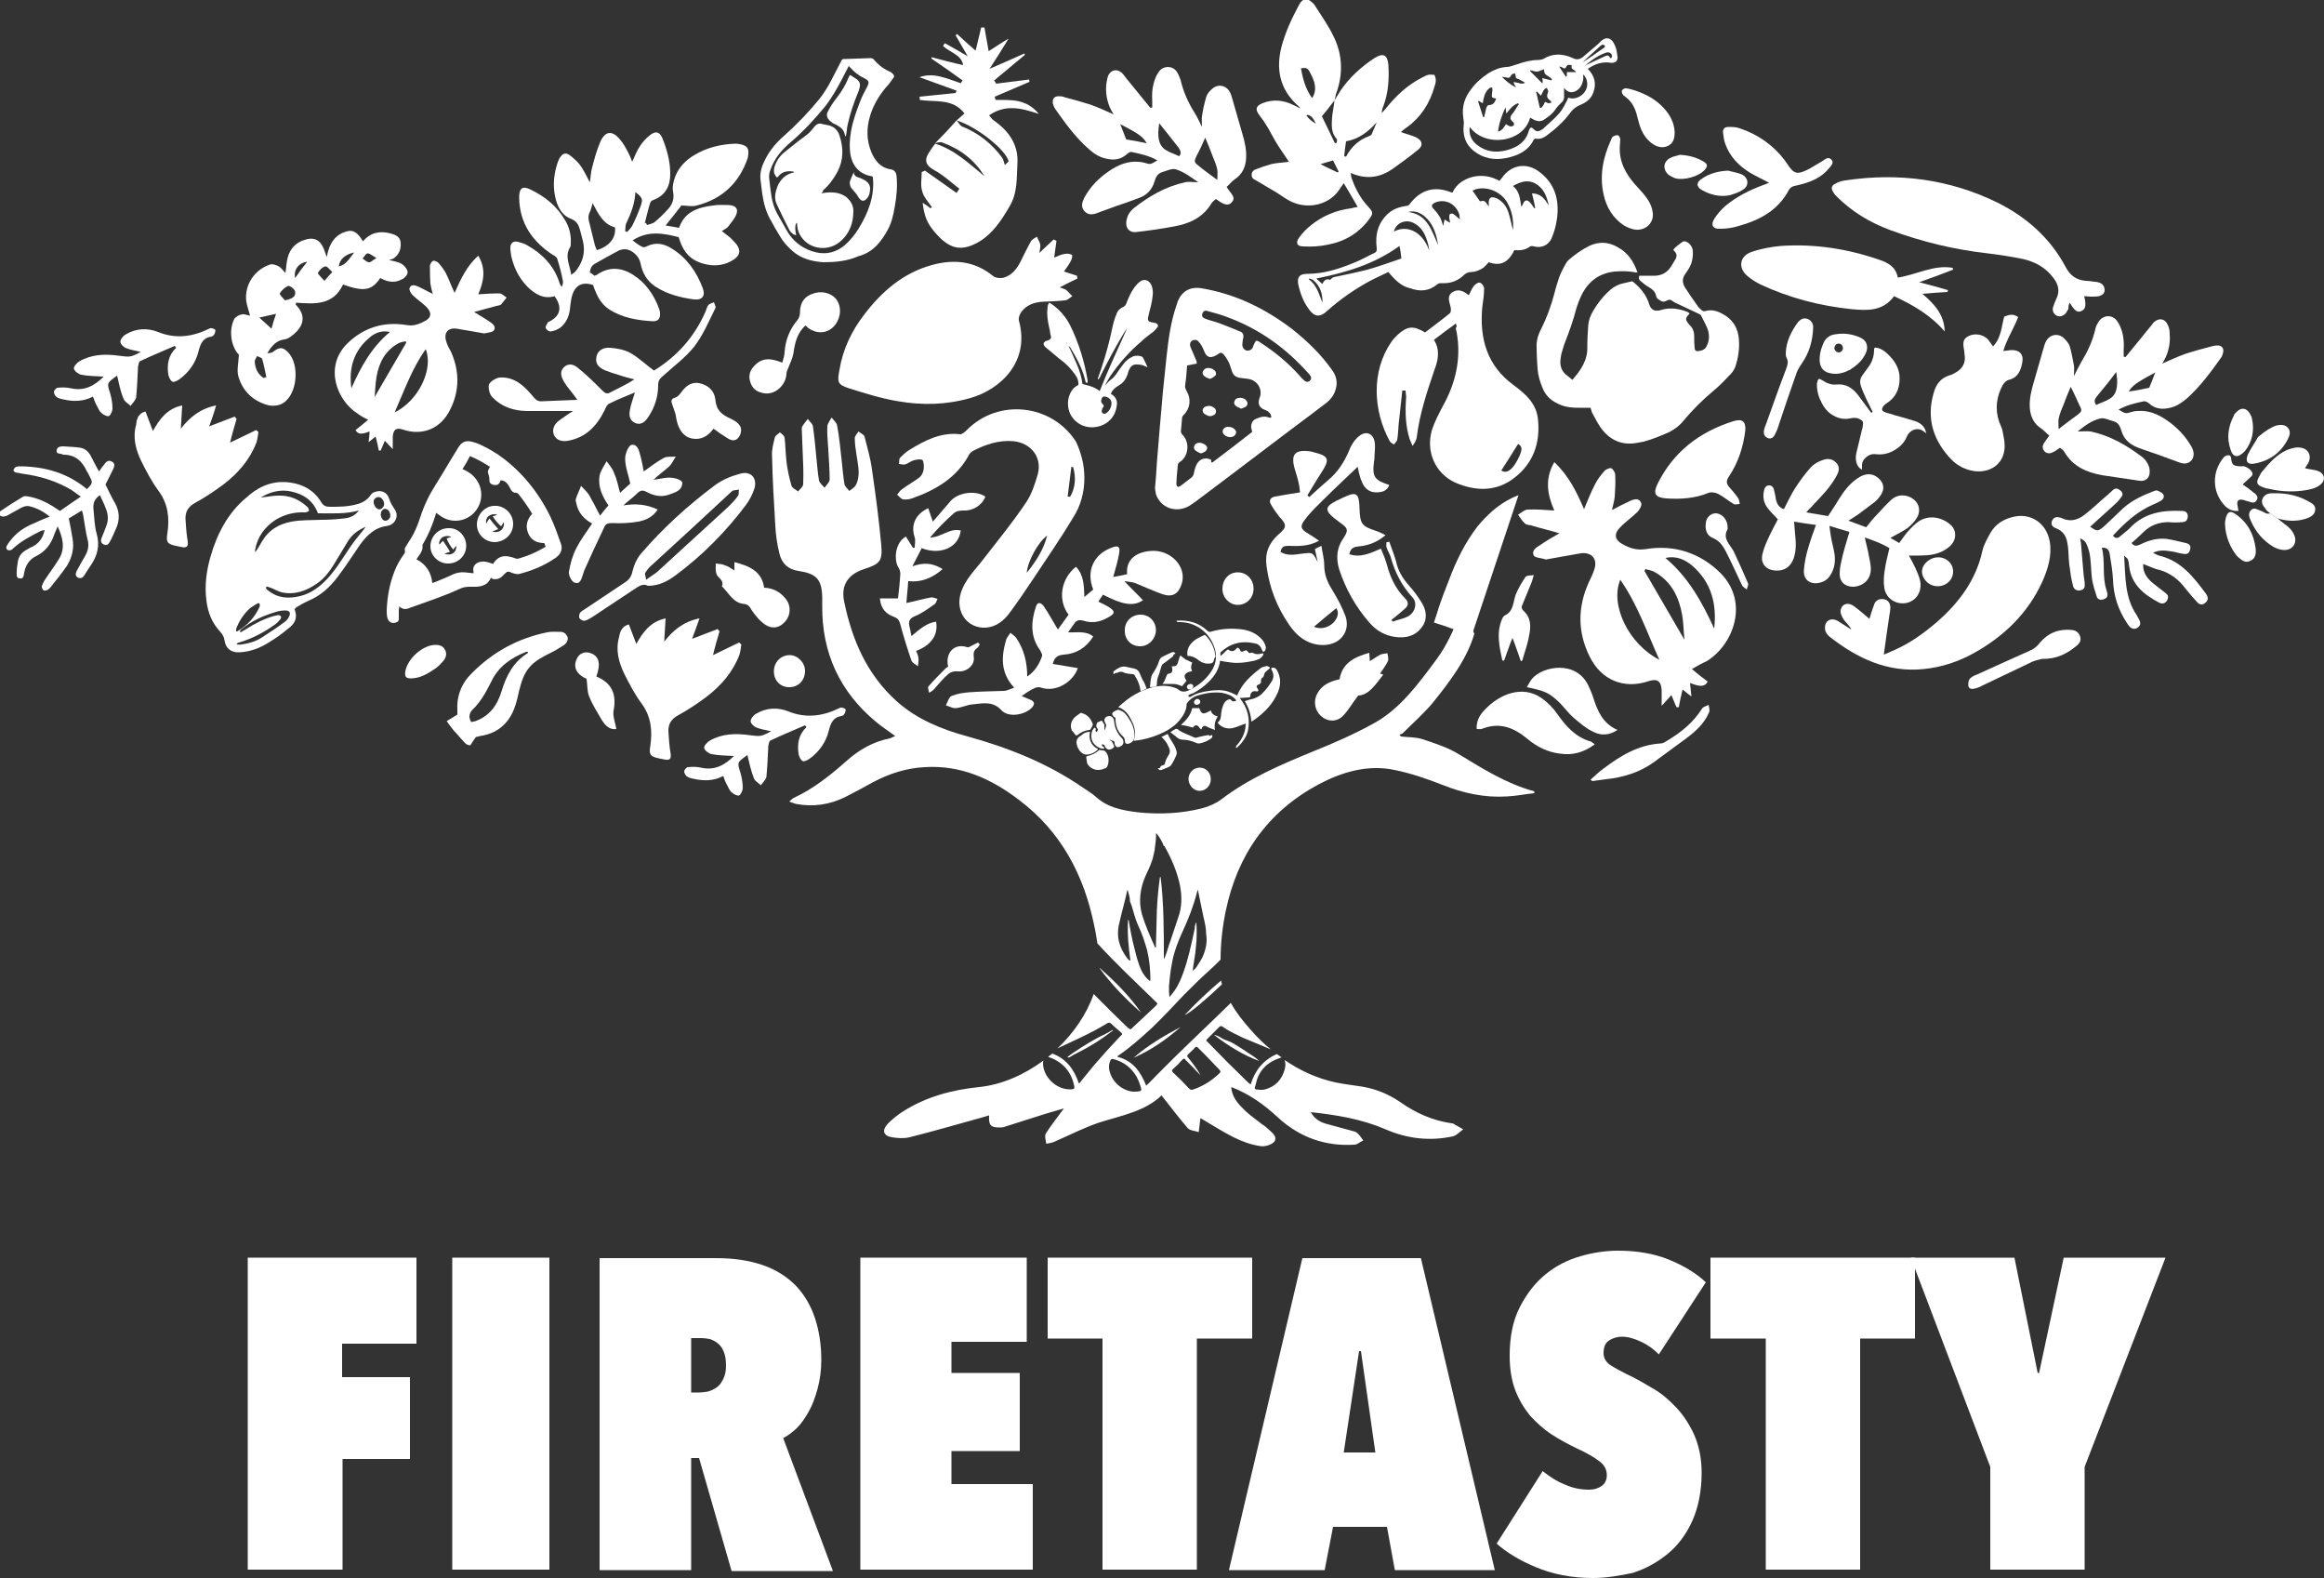 <svg xml:space="preserve" style="enable-background:new 0 0 500 339.4;" viewBox="0 0 500 339.4" y="0px" x="0px" xmlns:xlink="http://www.w3.org/1999/xlink" xmlns="http://www.w3.org/2000/svg" id="Laag_1" version="1.1">
<rect x="0" y="0" width="500" height="339.4" fill="#333333" stroke="none"/>
<style type="text/css">
	.st0{fill:#FFFFFF;}
</style>
<g>
	<g>
		<polygon points="73.6,296.2 88.2,296.2 88.2,313.8 73.7,313.8 73.7,337.6 53.3,337.6 53.3,270.5 89.6,270.5 89.6,289 
			73.6,289" class="st0"></polygon>
		<rect height="67.1" width="20.9" class="st0" y="270.5" x="97.3"></rect>
		<path d="M150.4,313.6h-1.7v24.1h-19.7v-67.1h25c3.9,0,7.2,0.5,10.1,1.5c2.9,1,5.2,2.5,7.1,4.4
			c1.8,1.9,3.2,4.2,4.1,6.9c0.9,2.7,1.4,5.7,1.4,9.1c0,2.3-0.3,4.3-0.8,6.2c-0.5,1.8-1.1,3.5-1.9,4.9c-0.8,1.4-1.6,2.6-2.6,3.6
			c-1,0.9-1.9,1.6-2.9,2.1l10.7,28.6h-21.8L150.4,313.6z M148.7,287.7v11.8h1.7c0.6,0,1.2-0.1,1.9-0.2c0.7-0.2,1.3-0.5,1.9-0.9
			c0.6-0.4,1-1,1.4-1.8c0.4-0.8,0.6-1.7,0.6-2.9c0-1.3-0.2-2.3-0.5-3c-0.3-0.8-0.8-1.4-1.3-1.8c-0.5-0.4-1.1-0.7-1.7-0.9
			c-0.6-0.1-1.2-0.2-1.7-0.2H148.7z" class="st0"></path>
		<polygon points="185.1,270.5 220.9,270.5 220.9,288.6 204.7,288.6 204.7,295.3 219.4,295.3 219.4,312.1 204.7,312.1 
			204.7,319.2 222.2,319.2 222.2,337.6 185.1,337.6" class="st0"></polygon>
		<polygon points="257.5,337.6 237.2,337.6 237.2,287.9 225.4,287.9 225.4,270.5 269.4,270.5 269.4,287.9 257.5,287.9" class="st0"></polygon>
		<path d="M298.4,328.4h-11.6l-1.8,9.3h-20.6l15.8-67.1h25.5l15.9,67.1h-21.5L298.4,328.4z M289.1,312.4h6.8l-3.1-21.8
			h-0.4L289.1,312.4z" class="st0"></path>
		<path d="M342.7,339.4c-2.3,0-4.4-0.2-6.5-0.6c-2.1-0.4-4-1-5.7-1.7c-1.7-0.7-3.3-1.5-4.8-2.4
			c-1.5-0.9-2.7-1.8-3.7-2.7l9.9-15.6c1.5,1.2,3,2.2,4.8,2.9c1.7,0.8,3.5,1.1,5.2,1.1c1.1,0,2-0.3,2.7-0.8c0.7-0.5,1.1-1.3,1.1-2.3
			c0-1.2-0.5-2.2-1.6-3c-1-0.8-2.7-1.8-4.9-2.8c-1.9-0.9-3.7-1.9-5.4-3c-1.7-1.1-3.2-2.5-4.6-4c-1.3-1.6-2.4-3.4-3.2-5.5
			c-0.8-2.1-1.2-4.6-1.2-7.4c0-4.1,0.7-7.6,2.2-10.5c1.5-2.9,3.3-5.2,5.5-7c2.2-1.8,4.7-3.1,7.5-3.9c2.7-0.8,5.5-1.2,8.1-1.2
			c4,0,7.7,0.6,10.9,1.9c3.2,1.3,5.9,2.9,8,4.9l-10.1,15.5c-1.1-1.1-2.3-2-3.8-2.7c-1.5-0.7-2.8-1.1-4.2-1.1c-1,0-1.9,0.3-2.7,0.8
			c-0.8,0.5-1.2,1.4-1.2,2.7c0,1,0.4,1.8,1.3,2.5c0.9,0.6,2.5,1.5,5,2.7c1.4,0.7,2.9,1.6,4.6,2.6c1.7,1,3.3,2.4,4.8,4
			c1.5,1.6,2.8,3.6,3.8,5.8c1,2.3,1.6,5,1.6,8.1c0,4-0.7,7.5-2,10.4c-1.3,2.9-3.1,5.3-5.3,7.1c-2.2,1.8-4.7,3.2-7.5,4.1
			C348.5,338.9,345.6,339.4,342.7,339.4" class="st0"></path>
		<polygon points="400.2,337.6 379.9,337.6 379.9,287.9 368,287.9 368,270.5 412,270.5 412,287.9 400.2,287.9" class="st0"></polygon>
		<polygon points="448.5,337.6 428.2,337.6 428.2,315.5 411.1,270.5 433.4,270.5 438.4,295.3 438.7,295.3 444,270.5 
			465.9,270.5 448.5,315.5" class="st0"></polygon>
	</g>
	<g>
		<path d="M495.9,100.7c0.3-0.4,0.5-0.8,0.7-1.1c0.8-1.5,0.1-3-1.5-3.3c-1.1-0.2-2.1,0.1-3.1,0.5
			c-2.2,1-3.7,2.7-5.2,4.5c-0.3,0.3-0.5,0.7-0.7,1.1c-0.8,1.4-0.6,1.9,0.8,2.4c0.3,0.1,0.7,0.3,1.1,0.3c2.9,0.7,5.8,0.8,8.8,0.2
			c0.8-0.2,1.6-0.4,2.2-0.9c1.4-0.9,1.3-2.5-0.3-3.1C497.9,101,497,101,495.9,100.7" class="st0"></path>
		<path d="M482.5,104.2c0.6-0.6,1-0.9,1.3-1.2c0.4-0.4,1.1-0.8,0.7-1.5c-0.3-0.5-0.9-0.9-1.4-1.1
			c-0.3-0.2-0.7-0.1-1.1-0.1c-1.6-0.1-1.8-0.3-2-1.8c0-0.2-0.1-0.3-0.2-0.5c-0.8-0.3-1.3,0.2-1.7,0.8c-2.1,2.8-2.1,6.6,0,9.3
			c0.8,1.1,1.8,1.9,3.5,1.8c-0.1-0.4-0.1-0.8-0.2-1.1c-0.2-1,0.1-1.5,1.1-1.3c0.5,0.1,0.9,0.3,1.4,0.4c0.6,0.2,1.2,0.4,1.6-0.3
			c0.4-0.6,0.1-1.2-0.7-1.7C484.1,105.3,483.4,104.8,482.5,104.2" class="st0"></path>
		<path d="M488.4,110.4c-0.8,0.3-1.3-0.3-1.9-0.5c-0.7-0.2-1.5-0.9-2.2-0.2c-0.7,0.7-0.4,1.6,0,2.4
			c1,2.3,2.6,4.2,4.8,5.5c0.7,0.4,1.6,0.7,2.4,0.7c1.8,0,2.8-1.6,2.1-3.2c-0.4-1-1.2-1.8-2.1-2.4c-0.5-0.4-1-0.8-1.5-1.2
			C489.4,111.1,488.9,110.8,488.4,110.4" class="st0"></path>
		<path d="M488.4,110.4c0.5,0.4,1,0.7,1.6,1.1c2,0.6,4,0.7,6,0.1c0.9-0.3,1.9-0.7,2.1-1.8c0.2-1.2-0.8-1.6-1.7-2.1
			c-2.4-1.3-5-1.7-7.6-1.6c-0.9,0-1.6,0.3-2,1.1c-0.4,0.9,0.1,1.6,0.6,2.2C487.6,109.8,488,110.1,488.4,110.4" class="st0"></path>
		<path d="M481.2,119.5c0.2,0.2,0.3,0.3,0.3,0.3c0.8,0.7,1.6,1.4,2.7,0.8c1.1-0.5,1.2-1.6,1.1-2.6
			c-0.4-3.1-1.7-5.6-4.3-7.4c-1.1-0.8-1.7-0.6-2.1,0.7c-0.1,0.5-0.2,0.9-0.2,1.4C478.8,115.4,479.8,117.7,481.2,119.5" class="st0"></path>
		<path d="M485.8,94c-0.7,1.3-1.6,2.5-2.2,3.8c-0.6,1.5,0,2.2,1.5,1.9c3.2-0.6,5.6-2.3,7.1-5.2c0.4-0.8,0.7-1.6,0.1-2.4
			c-0.6-0.8-1.6-0.8-2.5-0.6C488.6,91.9,487.3,92.7,485.8,94" class="st0"></path>
		<path d="M483,97c1.5-1.9,2.1-4.3,1.5-7c-0.1-0.5-0.4-1-0.7-1.4c-0.7-0.9-1.7-0.9-2.5-0.1c-0.3,0.3-0.6,0.5-0.7,0.9
			c-1.2,2.3-1.6,4.8-0.7,7.3C480.4,98.4,481.5,98.6,483,97" class="st0"></path>
		<path d="M31.3,88.5c0.5,1.4,1.1,2.8,1.6,4.2c1.4-2.5,3-4.8,6.3-5.5c-0.1,1.8-0.2,3.3-0.3,5c1.9-2.4,4.1-4.3,7.6-5
			C46,89,45.5,90.3,45,91.7c1.8-0.7,3.7-1.4,5.5-2.1c0.1,0.2,0.3,0.3,0.4,0.5c-0.5,1.7-1,3.4-1.4,5.1c1.9-0.9,3.7-1.8,5.6-2.7
			c0.2,0.1,0.3,0.3,0.5,0.4c-0.1,0.7-0.2,1.5-0.4,2.2c-1.4,3.7-3.9,6.6-7,9c-2,1.5-4.1,2.9-6.3,4.1c-1.4,0.8-2,1.8-2,3.3
			c0.1,1.7,0.2,3.3,0.5,5c0.1,1-0.2,1.3-1.1,1.2c-0.5-0.1-1-0.2-1.5-0.3c-1.8-0.4-2.1-0.8-1.8-2.6c0.5-3.3,0.2-6.3-1.8-9.1
			c-1.5-2-2.7-4.3-3.8-6.5c-1.2-2.5-1.9-5.1-1.1-7.9C29.4,90,29.8,88.9,31.3,88.5" class="st0"></path>
		<path d="M205.8,25.9c0.5-0.4,1-0.9,1.7-1.5c-2.5-3.3-6.3-2.4-9.6-2.9c0-0.2,0-0.5-0.1-0.7l7.8-0.8
			c0.1-0.2,0.1-0.3,0.2-0.5c-2.7-1-5.3-1.9-8-2.9c3.1-1.1,5.9,0.3,8.9,1.3c0.1-0.2,0.3-0.4,0.4-0.6c-2.2-1.6-4.5-3.2-6.7-4.7l0-0.3
			c2.3,0.6,4.5,1.2,6.8,1.7c-0.3-2.2-2.8-2.7-4.3-4.1c0.1-0.2,0.2-0.4,0.4-0.6c1.5,0.8,3,1.7,4.9,2.8c-1-1.7-1.8-3.1-2.6-4.5
			c0.1-0.1,0.2-0.2,0.3-0.3c1.3,1.2,2.6,2.4,4,3.6c0.4-1.6,0.8-3.3,1.2-5c0.2,0,0.5,0,0.7,0c0.1,0.8,0.3,1.5,0.4,2.3
			c0.2,0.9,0.3,1.7,0.5,2.8c1.5-0.9,2.7-1.8,4.3-2.7c-1.4,2.3-2.6,4.2-4.1,6.5c3-1.3,5.3-2.3,7.5-3.3l0.1,0.3
			c-2.2,1.8-4.4,3.7-6.6,5.5c0.1,0.2,0.3,0.4,0.4,0.7c2.3-0.3,4.7-0.6,7.1-0.9c0,0.2,0.1,0.3,0.1,0.5c-2.5,1.1-5,2.1-7.5,3.2
			c0.1,0.2,0.1,0.5,0.2,0.7c3.3,0,6.6-0.3,9.3,3c-3.9-1.3-7.2-2.1-10.7,0.3c0.4,0.5,0.7,0.9,1,1.1c3.2,2.2,5.3,5.2,5.1,9.1
			c-0.2,3.1,0.1,6.4-1.7,9.4c-1.7,2.9-3.5,5.7-6.4,7.5c-3.7,2.2-6.2,1.8-9.1-1.3c-2.1-2.3-2.8-3.7-3.2-7c0.6,0.4,1.2,0.8,1.7,1.2
			c0.1-0.1,0.2-0.2,0.3-0.2c-0.7-1.1-1.8-2.2-2.1-3.5c-0.4-1.3-0.1-2.7-0.1-4.1c0.2-0.1,0.5-0.2,0.7-0.3c2.3,1.6,4.5,3.2,6.8,4.8
			c0.2-0.3,0.4-0.6,0.6-0.9c-1.8-1.4-3.5-3-5.4-4c-2-1.1-2.2-2.3-1-4c0.4-0.6,0.8-1.2,1.2-1.7c4.2,1.3,7.3,4.3,10.6,7
			c-2.2-3.6-5.3-5.9-9.2-7.3c-0.4-0.1-1,0.1-1.4,0.2C202.9,29.1,204.4,27.5,205.8,25.9c0.4,0.4,0.7,1.1,1.2,1.3
			c3.5,1.4,6.4,3.7,8.6,6.7c0.3,0.4,0.4,1.1,0.6,1.6c0.3-0.3,0.5-0.5,0.8-0.8C216.4,32.2,210.1,27.2,205.8,25.9" class="st0"></path>
		<path d="M287.1,21.6c0.4-0.7,0.9-1.4,1.3-2.1c1.9-2.8,4.4-5.1,7.3-7c1.9-1.2,2.8-0.7,3,1.4c0.2,3.1,0,6.1-1.1,9
			c-0.2,0.4-0.3,0.9-0.3,1.4c0.3-0.3,0.5-0.6,0.8-0.9c2.2-2.8,4.8-5.2,8-6.8c1.2-0.6,1.2-0.6,2.5-0.5c0.5,0.9,0.3,1.8,0,2.6
			c-1,3.5-2.9,6.5-5.8,8.6c-0.4,0.3-0.9,0.6-1.4,1.1c0.5,0.2,0.9,0.3,1.2,0.4c0.8,0.3,1.8,0.5,2.5,1c1,0.7,1,1.6,0,2.4
			c-1.7,1.4-3.5,2.7-5.3,4c-2.8,2-5.8,2.5-9.2,1c0.1,0.6,0.1,1,0.3,1.4c0.8,2.2,1.9,4.2,3.5,5.9c1,1.1,1.1,1.4,0.2,2.6
			c-2.2,3-5.2,4.8-8.8,5.5c-1.8,0.4-3.6,0.5-5.4,0.4c-1.4,0-1.7-0.8-0.9-1.9c0.7-1,1.6-1.9,2.6-2.7c2.5-2,5.4-3.2,8.6-3.6
			c0.4-0.1,0.8-0.2,1.4-0.3c-1-1.8-2-3.4-3-5.1c-0.3,0.5-0.5,0.7-0.7,1c-2.2,3.7-6.8,4.6-10.3,3.1c-1.4-0.6-2.6-1.6-3.8-2.3
			c-1.3-0.8-2.6-1.5-3.9-2.3c-0.5-0.3-1-0.4-1.1-1.1c-0.1-0.7,0.3-1.2,0.9-1.4c1.1-0.4,2.2-0.8,3.3-1.1c1.2-0.3,2.5-0.3,3.8-0.5
			c-1-1.6-2.1-3-3-4.6c-0.5-0.9-1-1.8-1.5-2.7c-0.6-1-1.2-1.9-1.9-2.8c-0.9-1.2-0.7-1.9,0.7-2.5c2.3-0.9,4.5-0.7,6.7,0.4
			c0.5,0.2,0.9,0.5,1.5,0.7c-0.2-0.2-0.4-0.5-0.7-0.7c-3.8-3.5-4.6-7.8-3.4-12.5c0.8-3.1,2.2-6.1,3.7-8.9c0.2-0.3,0.3-0.6,0.5-0.8
			c0.7-0.7,1.2-0.8,2-0.2c0.4,0.3,0.8,0.6,1,1c1.4,2.2,2.9,4.3,4,6.6c2,4,2.1,8.3,0.5,12.5C287.3,20.9,287.2,21.3,287.1,21.6
			c-0.8,1.1-1.7,2.2-2.7,3.4c0.9,1.9,1.9,3.9,2.8,5.8c0.1,0,0.2-0.1,0.4-0.1c0-0.3,0.1-0.7,0-0.8c-1.3-1.4-1.1-3.1-1-4.7
			C286.7,24,287,22.8,287.1,21.6 M282.3,21.1c1.2-1.9,0.5-3.7-0.4-5.4c-0.5-1.1-0.9-1.2-2-1C280.3,17,280.9,19.2,282.3,21.1
			 M289.2,33.6l0.4,0.1c1.1-2.1,2.7-3.6,4.9-4.4c0.2-0.1,0.5-0.2,0.6-0.4c0.4-0.9,0.7-1.7,1.1-2.6c-1.8,2-3.8,3.6-6.6,4.1
			C289.4,31.6,289.3,32.6,289.2,33.6 M284.1,35.3c1.3,0.7,2.5,1.2,3.7,1.8c0.1-0.1,0.1-0.1,0.2-0.2c-0.4-0.8-0.8-1.6-1.2-2.4
			C285.8,34.8,285.1,35,284.1,35.3 M281.2,24.7c0,0-0.1,0.1-0.1,0.2c0.6,0.8,1.3,1.3,2,1.7C282.7,25.8,282.3,24.8,281.2,24.7" class="st0"></path>
		<path d="M445.3,65.1c1,1.7,1.6,2.2,2.5,1.8c0.9-0.4,1.1-1.2,0.6-3.2c0.5,0,1,0.1,1.4,0.1c0.6,0,1.2,0,1.8-0.1
			c0.7-0.2,1.2-0.6,1.2-1.3c0-0.8-0.4-1.3-1.1-1.6c-0.3-0.1-0.7-0.2-1.1-0.2c-0.6-0.1-1.3-0.2-1.9-0.2c-2-0.2-3.3-1.1-4.3-3
			c-3.3-6.2-8.4-10.7-14.6-13.8c-10.4-5.1-21.4-6.5-32.8-4.8c-0.7,0.1-1.5,0.3-2.1,0.7c-0.9,0.4-1,1-0.5,1.8c0.2,0.4,0.5,0.7,0.8,1
			c3.3,3.3,7.2,5.6,11.5,7.2c6.8,2.5,13.8,4.2,21,5c2.5,0.3,5,0.7,7.5,1.2c2.6,0.6,4.9,1.8,6.6,4.1c1.1,1.4,1.4,2.9,0.6,4.5
			c-0.3,0.6-0.5,1.2-0.7,1.8c-0.2,0.7,0.1,1.4,0.8,1.8c0.7,0.3,1.4,0.1,2-0.6c0.2-0.3,0.3-0.6,0.5-0.8
			C445,65.7,445.1,65.5,445.3,65.1" class="st0"></path>
		<path d="M21.5,106.5c-1.2,0.8-1.5,1.8-1.4,2.9c0.2,1.8,0.2,3.7,0.7,5.4c0.7,2.5,0.2,4.6-1.2,6.7
			c-0.5,0.7-1,1.5-1.5,2.3c-0.3,0.5-0.8,0.7-1.4,0.4c-0.6-0.4-0.4-0.9-0.2-1.4c0.6-1.1,1.2-2.2,1.8-3.2c0.7-1.2,0.9-2.4,0.5-3.7
			c-0.4-1.7-0.6-3.4-0.9-5.1c-0.1-0.3-0.1-0.6-0.3-1c-1,0.6-1.9,1.2-2.8,1.7c0.3,1.5,0.6,2.9,0.8,4.3c0.4,2.1-0.1,4.1-1.2,5.9
			c-1.1,1.6-2.4,3.2-3.6,4.7c-0.2,0.2-0.4,0.4-0.6,0.5c-0.3,0.1-0.7,0.2-0.9,0c-0.2-0.2-0.4-0.7-0.3-0.9c0.2-0.5,0.5-1.1,0.8-1.5
			c0.9-1.4,2-2.8,2.9-4.3c1.4-2.3,0.8-4.6-0.3-7c-0.2,0.6-0.5,1.1-0.7,1.7c-0.7,2.1-1.9,3.7-3.9,4.7c-1.5,0.7-2.3,2-2.6,3.6
			c-0.1,0.5-0.1,1.4-1,1.2c-0.8-0.1-0.6-0.9-0.6-1.5c0-0.6,0.1-1.2,0.2-1.8c0.1-1.3,0.8-2.3,2-2.9c0.2-0.1,0.5-0.3,0.7-0.4
			c1.7-0.7,2.7-1.9,3.1-3.8c-0.4,0.1-0.7,0.1-1,0.3c-2,1-3.9,2-5.6,3.5c-0.2,0.2-0.4,0.4-0.6,0.5c-0.3,0.1-0.6,0.1-0.9-0.1
			c-0.1-0.1-0.2-0.5-0.1-0.7c0.2-0.4,0.5-0.8,0.8-1.2c1.3-1.7,3-2.9,5-3.7c1.1-0.5,2.2-1,3.5-1.5c-1.4-1.1-2.7-1.8-4.3-2.2
			c-0.8-0.2-1.4,0.1-2,0.4c-0.9,0.5-1.8,1-2.7,1.5c-0.3,0.2-0.7,0.3-1.1,0.3c-0.3,0-0.6-0.2-0.8-0.4c-0.1-0.1,0-0.6,0.2-0.7
			c1.6-1.1,3.3-2.2,5-3.2c0.4-0.2,1.2,0,1.7,0.1c2.2,0.5,4.2,1.6,6.2,3c1.4-1,2.9-2,4.5-3.1c-0.8-0.5-1.4-1-2-1.4
			c-3.2-1.9-6.7-3-10.5-3.5c-0.5-0.1-1.1-0.2-1.6-0.3c-0.2-0.1-0.5-0.4-0.4-0.5c0.1-0.3,0.3-0.6,0.6-0.7c0.3-0.1,0.7-0.1,1.1-0.1
			c5.3,0.1,10,1.5,14.1,4.9c1.3-1.3,1.3-1.4,0.5-2.9c-0.1-0.3-0.3-0.6-0.5-0.9c-1-2.2-2.5-3.6-5-3.6c-0.1,0-0.2,0-0.3-0.1
			c-0.5-0.2-1.4,0-1.2-0.9c0.1-0.7,0.8-0.8,1.4-0.8c1.2,0.1,2.5,0.1,3.7,0.3c1,0.2,1.7,0.8,2.2,1.7c0.6,1.1,1.1,2.2,1.8,3.4
			c0.4-0.6,0.8-1.1,1.2-1.6c0.4-0.6,0.9-0.9,1.6-0.5c0.7,0.4,0.5,1,0.3,1.5c-0.5,1.1-1.1,2.2-1.7,3.4c0.7,1.4,1.3,2.8,2.1,4.1
			c0.9,1.7,1,3.5,0.2,5.3c-0.4,0.9-0.8,1.9-1.3,2.8c-0.3,0.5-0.6,1.1-1.4,0.7c-0.6-0.3-0.7-0.8-0.4-1.5c0.3-0.7,0.6-1.5,0.9-2.3
			c0.6-1.4,0.5-2.7-0.1-4.1C22.5,108.6,22,107.6,21.5,106.5" class="st0"></path>
		<path d="M93.7,138.7c0.8,0,1.6,0.2,2,1c0.5,0.8,0.3,1.6-0.2,2.3c-0.6,0.7-1.2,1.4-2,1.9c-1.5,1-3,1.9-4.8,2
			c-1.3,0.1-1.7-0.3-1.5-1.5C87.7,141.6,91,138.7,93.7,138.7" class="st0"></path>
		<path d="M439.2,92.2c-1.7-1.1-2.4-2.7-2.5-4.6c-0.1-1.8,0.3-3.5,0.8-5.2c0.7-2.4,1.4-4.8,2.1-7.3
			c0.2-0.6,0.3-1.2,0.6-1.7c0.8-1.5,2.6-1.8,3.8-0.7c0.5,0.5,1.1,1.1,1.3,1.8c0.4,1.3,0.6,2.7,0.9,4.1c0.1,0.6,0,1.3,0,2.3
			c0.6-1.2,1-2,1.5-2.9c1.4-2.3,2.5-4.6,3.1-7.2c0.1-0.6,0.4-1.1,0.7-1.6c0.9-1.4,2.7-1.6,3.8-0.4c0.4,0.5,0.8,1.2,1,1.8
			c0.6,1.5,0.7,3.1,0.6,4.8c0,0.4,0,0.9,0,1.3l0.4,0.1c1.8-2.2,3.5-4.3,5.3-6.5c0.3-0.3,0.5-0.7,0.8-1c1.1-1,2.4-0.8,3,0.6
			c0.3,0.6,0.4,1.2,0.4,1.9c0.2,2.4-0.4,4.5-1.6,6.4c1.6-0.7,3.3-1.5,5-2.1c1.8-0.6,3.7-1.1,5.6-1.6c0.4-0.1,0.8-0.2,1.3-0.2
			c0.9,0,1.4,0.6,1.2,1.5c-0.1,0.4-0.2,0.8-0.5,1.2c-2.2,3.1-4.5,6.2-7.3,8.7c-1.1,0.9-2.2,1.7-3.6,2c-1.6,0.4-3.2,0.3-4.5-0.9
			c-0.3-0.3-0.8-0.5-1.1-0.5c-1.9,0.4-3.7,0.8-5.5,1.8c1.5,0.9,1.5,0.9,2.8,0.5c0.4-0.1,0.8-0.2,1.3-0.2c2.4-0.2,4.4,0.7,6.3,2
			c2.2,1.5,4,3.4,5.3,5.7c0.5,0.9,0.7,2,0,2.9c-0.8,0.9-1.8,0.8-2.8,0.4c-1.4-0.5-2.7-1-4.1-1.5c-1.6-0.6-3.3-1.1-4.8-1.7
			c-1.7-0.7-2.9-1.8-3.4-3.6c-0.3-0.9-0.6-1.7-1.7-2c-0.9-0.2-1.9-0.8-2.8-0.6c-1.8,0.4-3.3,1.5-4.9,2.8c1.2,0,2-0.1,2.8,0
			c4.2,0.9,7.8,3,11.1,5.5c0.5,0.4,0.9,0.9,1.2,1.5c0.3,0.5,0.4,1.1,0.4,1.7c0,1.3-0.9,2.1-2.2,1.9c-2.7-0.4-5.4-0.8-8.1-1.2
			c-3.3-0.6-6.2-1.9-8-4.9c-0.2-0.4-0.6-0.7-1-1c-0.6,0.4-1.1,0.8-1.6,1c-0.6,0.3-1.3,0.3-1.8-0.3c-0.4-0.5-0.4-1.1-0.1-1.6
			c0.3-0.5,0.7-1,1.2-1.7C440.3,93.2,439.8,92.6,439.2,92.2 M447,89.2c0.9-0.7,1-0.9,0.4-2c-0.6-1.3-1.2-2.7-1.9-4
			c-0.5,1.2-1.1,2.6-1.6,4c-0.4,0.9-0.8,1.9-1,2.9c-0.1,0.6,0,1.2,0,2.2C444.5,91,445.8,90.1,447,89.2 M451.1,85.3
			c-0.4,0.5-0.7,1.1-0.1,1.8c1-0.5,2.1-0.8,3-1.4c1.3-0.8,1.5-2.3,1.5-3.7c0-0.6-0.1-1.2-0.2-2C453.9,81.9,452.5,83.6,451.1,85.3
			 M462.4,83.4c0.4-1,0.9-2.2,1.3-3.3c-4.1,2.2-5,2.9-5.7,4.1C459.6,84,461,83.7,462.4,83.4" class="st0"></path>
		<path d="M405.3,140.8c0.4-3.1,0.8-5.8,1.2-8.5c0.1-0.5,0.2-1.1,0.2-1.6c0-0.9-0.4-1.6-1.3-1.8
			c-0.9-0.2-1.7,0.1-2.1,0.9c-0.4,1-0.7,2-1.1,3.3c-1.2-1-2.2-1.9-3.3-2.7c-1.3-1-2.7-0.5-2.9,0.9c-0.1,0.6,0.3,1.4,0.7,2
			c0.5,0.7,1.2,1.2,1.6,2.1c-1-0.6-2-1.3-3-1.9c-1.2-0.6-2.3-0.2-2.6,0.9c-0.1,0.5-0.1,1.1,0.1,1.5c0.2,0.4,0.5,0.8,0.9,1.1
			c5.9,4.6,12.4,7.7,20.2,6.9c3.9-0.4,7.5-1.6,10.9-3.5c6.4-3.6,11.5-8.5,14.6-15.3c1.2-2.7,2.1-5.6,1.6-8.6c-0.7-4-4.1-6.3-8-5.3
			c-2,0.5-3.6,1.5-4.7,3.3c-0.7,1.3-1.5,2.6-1.8,4c-1.4,6.3-5,11.1-9.8,15.3c-2.8,2.4-5.7,4.5-9.1,6
			C406.9,140.1,406.3,140.4,405.3,140.8" class="st0"></path>
		<path d="M461.1,121.3c-0.1,1.6,0.6,2.7,1.6,3.7c0.9,0.8,1.9,1.5,2.9,2.3c0.5,0.4,1,0.7,0.8,1.4
			c-0.2,0.9-1,1.4-1.9,0.9c-3.2-1.7-5.9-3.8-6.4-7.7c-0.1-0.5-0.1-1.1-0.3-1.6c-0.1-0.2-0.4-0.4-0.8-0.8c0.3,4.6,0.1,9,2.7,12.8
			c0.2,0.4,0.4,0.7,0.6,1.1c0.3,0.6,0.2,1.2-0.4,1.6c-0.6,0.4-1.2,0.3-1.7-0.2c-0.2-0.2-0.4-0.5-0.6-0.8c-1.9-2.9-2.9-5.9-3-9.4
			c-0.1-1.8-0.4-3.6-0.7-5.4c-0.1-0.7-0.4-1.5-1.7-1.4c0.8,3,0,6.1,1,9.1c0.1,0.3,0.1,0.5,0.2,0.8c0.1,0.6-0.2,1-0.8,1.2
			c-0.6,0.2-1.3,0.1-1.5-0.6c-0.4-1.2-0.8-2.5-1-3.7c-0.2-1.5-0.2-3.1-0.4-4.7c-0.1-1-0.4-2-0.8-2.9c-0.2-0.5-0.7-0.9-1.3-1.2
			c0,0.3,0,0.6,0.1,0.9c0.1,1.6,0.3,3.2,0.4,4.8c0.1,1.2,0.2,2.5,0.4,3.7c0.1,1,0,1.5-0.7,1.7c-0.7,0.3-1.6,0-1.8-0.9
			c-0.4-1.5-0.6-3-0.8-4.6c-0.2-1.5-0.1-3-0.4-4.5c-0.2-1.5-0.9-2.7-2.5-3.3c-0.9-0.3-1.1-1-0.8-1.6c0.3-0.7,0.9-0.9,1.6-0.7
			c0.2,0,0.4,0.1,0.6,0.2c1.8,0.8,3.4,0.3,4.8-0.8c1.7-1.3,3.3-2.9,5-4.3c0.4-0.4,0.8-0.7,1.2-1.1c0.5-0.4,1-0.2,1.5,0.2
			c0.5,0.4,0.6,0.9,0.2,1.4c-0.3,0.4-0.6,0.8-0.9,1.1c-1.9,1.8-3.9,3.5-5.8,5.3c1.5,1,1.6,1.1,3.1-0.2c1.3-1.2,2.6-2.5,4-3.8
			c1.9-1.7,4.1-2.7,6.4-3.6c0.3-0.1,0.7-0.3,0.9-0.2c0.5,0.2,1,0.4,1.3,0.8c0.3,0.5,0.1,1-0.5,1.4c-0.5,0.3-0.9,0.5-1.4,0.7
			c-3.6,1.5-6.3,4-8.9,6.8c0.5,0.7,1.1,0.6,1.6,0.1c0.8-0.7,1.7-1.3,2.4-2.1c3.1-3,6.9-3.5,10.9-3.3c0.7,0,1.1,0.3,1.2,1
			c0,0.8-0.3,1.4-1.2,1.4c-1,0.1-1.9,0.1-2.9,0c-2.2,0-4,0.7-5.5,2.2c-0.8,0.8-1.6,1.5-2.5,2.3c0.6,0.8,1.2,0.6,1.9,0.3
			c1.8-0.9,3.6-1.4,5.6-1.2c1.4,0.2,2.8,0.6,4.2,0.9c0.8,0.2,1.1,0.6,0.9,1.4c-0.2,0.8-0.6,1.1-1.6,0.9c-0.8-0.1-1.6-0.4-2.4-0.5
			c-1.3-0.2-2.6-0.4-4,0.3c0.7,0.3,1.1,0.6,1.7,0.7c4.5,1.2,7.1,4.6,9.7,8.1c0.6,0.8,0.5,1.5-0.2,2c-0.6,0.5-1.2,0.4-1.8-0.3
			c-0.8-0.9-1.6-1.8-2.4-2.8c-1.4-1.9-3.2-3.3-5.5-4C463.6,122.4,462.4,121.8,461.1,121.3" class="st0"></path>
		<path d="M428.8,74.5c1.8-1.9,1.8-4.3,2.4-6.4c1-0.4,1.9-0.7,3,0.1c-0.9,2.4-2.4,4.6-3.2,7.3c0.7-0.1,1.1-0.1,1.6-0.2
			c1.8-0.1,2.8,0.8,2.5,2.6c-0.3,1.7-0.9,3.3-2.9,3.8c-0.5,0.1-1,0.6-1.3,1.1c-1.4,2.5-1.7,5.2-0.8,7.9c0.3,0.8,0.7,1.5,0.8,2.3
			c0.2,1,0.4,2,0.4,3c-0.1,4.2-3.6,5.8-6.7,5.3c-1.8-0.3-3.4-1.1-4.7-2.4c-3.9-4-5.5-8.8-3.9-14.3c0.5-1.9,1.5-3.3,3.5-3.9
			c0.5-0.1,0.9-0.4,1.3-0.6c1.4-0.8,2.1-2,1.9-3.6c0-0.3-0.1-0.6-0.1-1c-0.4-2-0.2-2.6,0.9-3.2c1.3-0.7,3.2-0.4,4.2,0.7
			C428.1,73.5,428.4,74,428.8,74.5" class="st0"></path>
		<path d="M102.4,158.5c-0.5,0.7-0.9,1.3-1.2,1.8c-1.1,0-1.4-0.9-2-1.4c-0.5-0.6-1-1.2-1.6-1.8c-0.5-0.6-1-1.3-1.5-2
			c0.8-0.5,1.5-0.9,2.3-1.4c0-0.2,0-0.5,0-0.8c-0.2-3.2,0.9-6,3.2-8.2c4.5-4.5,9.8-7.4,16.1-8.7c0.9-0.2,1.9-0.1,2.9-0.1
			c0.7,0,1.2,0.4,1.5,1.1c0.2,0.7-0.2,1.3-0.7,1.7c-0.9,0.6-1.9,1.2-2.9,1.7c-1.6,0.8-3.2,1.6-4.4,2.9c-1.4,1.5-1.9,3.3-2.4,5.2
			c-0.3,1.4-0.6,2.7-1.1,4c-1.3,3.3-3.8,5.3-7.3,5.8C102.9,158.4,102.7,158.5,102.4,158.5 M101.4,155.3c0.3-0.1,0.6-0.1,0.9-0.2
			c3-1.1,4.7-3.4,5.6-6.4c1-3.3,2.5-6.3,5.6-8.2c0.1,0,0.1-0.2,0.1-0.2c0,0-0.1-0.1-0.1-0.1c-0.1,0-0.2,0-0.3,0
			c-3.3,1.3-6,3.2-7.5,6.4c-1.1,2.2-2.3,4.4-4.1,6.1C100.9,153.5,100.8,154.4,101.4,155.3" class="st0"></path>
		<path d="M386.9,69.2c0.6-0.6,1.2-0.9,2-0.6c0.8,0.3,1.2,1,1.2,1.8c-0.1,2.8-0.8,5.4-2.4,7.7c-0.4,0.6-0.8,1.2-1.1,1.9
			c-1.4,3.9-2.7,7.8-4,11.7c-0.2,0.7-0.5,1.3-0.8,1.9c-0.3,0.5-0.8,0.9-1.5,0.6c-0.7-0.3-0.9-0.9-0.8-1.6c0.1-0.5,0.3-1,0.5-1.5
			c1.4-3.9,2.8-7.9,4.3-11.8c0.3-0.8,0.5-1.5,0.1-2.3c-0.2-0.3-0.2-0.7-0.2-1.1C384.3,73.4,385.4,71.2,386.9,69.2" class="st0"></path>
		<path d="M439.4,141.7c-0.7,0.2-1.4,0.3-2.1,0.6c-3.6,1.7-7.3,3.5-10.9,5.2c-0.5,0.3-1.1,0.5-1.6,0.6
			c-0.6,0.2-1.2,0-1.3-0.5c-0.1-0.5,0-1.1,0.2-1.5c0.4-0.5,1-0.8,1.6-1c3.7-1.7,7.5-3.4,11.3-5.1c1-0.4,1.7-1,2.3-1.8
			c1.8-2.1,4.1-3,6.9-2.7c0.8,0.1,1.4,0.5,1.7,1.3c0.3,0.8,0,1.4-0.5,1.9C444.8,140.6,442.4,141.8,439.4,141.7" class="st0"></path>
		<path d="M397.9,114.4c-1.4-0.4-2.7-0.8-4.3-1.3c0.1,0.9,0.2,1.6,0.3,2.2c0.2,1.3,0.6,2.6,0.8,3.9
			c0.2,1.6,0,3.1-0.9,4.5c-0.6,1-1.5,1.5-2.6,1.7c-1.9,0.3-3.2-0.8-3.1-2.7c0.1-1.5,0.4-3,0.8-4.4c0.5-1.8,1.1-3.5,1.8-5.4
			c-1.5-0.2-3-0.4-4.7-0.7c0.1,1,0.1,1.8,0.2,2.6c0.2,1.8,0.3,3.5-0.3,5.3c-0.7,1.9-2.1,2.8-4.1,2.6c-2-0.2-3.1-1.6-2.6-3.6
			c0.3-1.3,0.9-2.6,1.5-3.9c0.6-1.2,1.2-2.4,1.8-3.5c-0.7-0.8-1.5-1.5-2.1-2.3c-0.9-1.1-1.2-2.4-0.9-3.8c0.1-0.6,0.4-1.2,1.1-1.2
			c0.7,0,1,0.5,1.1,1.1c0.2,0.7,0.3,1.4,0.4,2c0.2,0.9,0.7,1.7,1.7,2c0.9-1.7,1.6-3.3,2.6-4.8c1-1.5,2.1-3,3.3-4.3
			c0.7-0.7,1.6-1.2,2.6-1.5c1.1-0.4,2.2-0.1,2.9,0.8c0.7,0.9,0.4,1.8-0.1,2.7c-1.3,2.4-3.2,4.3-5,6.2c-0.4,0.5-0.9,0.9-1.5,1.6
			c1.7,0.3,3.1,0.5,4.7,0.8c0.9-1.3,1.7-2.6,2.5-3.9c1-1.6,2.2-3.1,3.8-4.2c1.7-1.2,3.3-1.2,4.6,0c1.1,1,1.3,2.2,0.5,3.5
			c-0.4,0.6-0.8,1.1-1.4,1.6c-1.2,0.9-2.4,1.8-3.6,2.7c-0.6,0.4-1.2,0.8-2,1.3c1.4,0.5,2.5,0.9,3.8,1.4c0.8-1,1.5-1.9,2.4-2.8
			c1-1.1,2-2.2,3.1-3.2c1.2-1,2.7-1.1,4.1-0.4c1.7,0.9,2.3,2.7,1.3,4.4c-0.5,0.8-1.2,1.5-1.9,2.1c-1.1,0.8-2.4,1.4-3.8,2.2
			c0.7,0.4,1.3,0.7,1.9,1.1c0.6-0.8,1.2-1.7,1.8-2.4c0.7-0.8,1.5-1.6,2.3-2.2c2.5-1.7,5.4-0.8,7.1,0.8c1.2,1.2,1.1,3.1-0.1,4.3
			c-1.3,1.3-3,1.9-4.8,2.1c-1.3,0.1-2.7,0.1-4.2,0.1c0.5,0.9,1,1.8,1.4,2.7c0.4,0.9,0.8,1.8,1,2.7c0.5,2.4-0.9,4.4-3,4.8
			c-2.2,0.4-4.4-1-4.7-3.3c-0.2-1.2-0.1-2.6,0.1-3.8c0.2-1.5,0.6-3,1-4.7c-1.6-1-3.3-1.6-5.3-2.3c0.3,1.2,0.5,2.1,0.7,3
			c0.2,1.3,0.6,2.5,0.6,3.8c0,2.2-1.6,3.7-3.8,3.8c-1.7,0-2.9-1-2.9-2.7c0-0.8,0.1-1.7,0.3-2.5C396.5,118.9,397.2,116.8,397.9,114.4" class="st0"></path>
		<path d="M414.3,124.9c-1.2-1.4-1-3.1,0.4-4.2c1.5-1.2,3.6-1.1,4.8,0.3c1.1,1.3,0.9,3.2-0.4,4.3
			C417.6,126.5,415.5,126.3,414.3,124.9" class="st0"></path>
		<path d="M139.2,48.4c0.6-0.2,1.2-0.3,1.6-0.6c1.1-0.9,2.1-1.9,3-2.9c0.9-1,1.3-2.2,1-3.7c-0.2-1,0.1-2.3,0.5-3.3
			c0.8-2,2.2-3.4,4-4.5c2.8-1.7,5.8-2.4,9-2.5c0.4,0,0.9,0.1,1.3,0.2c1.1,0.3,1.5,0.8,1.4,2c0,0.3-0.1,0.5-0.1,0.8
			c-1.8,5.4-5.5,8.9-11,10.3c-1,0.3-2.1,0-3.3,0c-1,1.3-2.1,2.7-3.4,4.3c1.1,0.2,1.9,0.3,2.9,0.5c1.2-3.5,4.1-4.4,7.3-4.8
			c1.1-0.2,2.3-0.1,3.4-0.1c1.7,0.1,2.2,1,1.4,2.5c-0.4,0.7-1,1.4-1.5,2.1c-0.3,0.4-0.8,0.6-1.4,1c0.8,0.6,1.3,1,1.8,1.4
			c0.5,0.5,1,1,1.4,1.5c0.9,1.3,0.7,2.3-0.6,3.2c-1.8,1.2-3.8,1.5-5.8,1.1c-3.3-0.7-5-2.3-6.1-5.9c-3.2-0.8-6.5-1.5-9.9,0.7
			c0.8,0.6,1.4,1.1,2.1,1.4c0.2,0.1,0.6,0.1,0.9-0.1c2-1,3.8-0.6,5.5,0.5c3.2,2,5.3,5,6.6,8.5c0.6,1.6-0.1,2.6-1.9,2.4
			c-2.9-0.4-5.7-1.1-8.2-2.7c-1.9-1.2-2.9-3-3.3-5.1c-0.3-1.5-1.8-2.9-3.3-3c-0.4,0-1,0.1-1.4,0.3c-1.7,0.9-3.3,1.8-4.9,2.7
			c-0.8,0.4-1.2,1-1.3,2c0.4,0.2,0.7,0.5,1,0.7c0.2-0.1,0.4-0.1,0.5-0.2c2.6-1.8,5.3-1.6,7.8,0c2.7,1.7,4.5,4.3,5.6,7.3
			c0.1,0.3,0.2,0.6,0.2,0.9c0.1,1.2-0.4,1.8-1.5,1.8c-3.3-0.2-6.6-0.7-9.5-2.6c-1.2-0.8-2.1-2-2.7-3.4c-0.3-0.6-0.5-1.2-0.7-1.8
			c-2.4-0.8-4,0.1-4.6,2.6c-0.2,0.9-0.3,1.8-0.4,2.7c-0.2,1.5-0.8,2.9-2.1,3.9c-0.6,0.4-1.3,0.7-2.1,0.8c-0.3,0-0.9-0.4-1-0.8
			c-0.1-0.3,0.3-0.8,0.5-1.2c0.1-0.1,0.3-0.1,0.4-0.2c2.3-1.2,2.7-3.1,1-5.4c-2.3,0.7-4.1-0.4-5.7-1.9c-1.9-1.9-3-4.1-3.6-6.7
			c-0.1-0.6-0.2-1.2-0.2-1.8c0-1,0.6-1.5,1.6-1.3c0.7,0.2,1.5,0.4,2.1,0.8c3.2,1.8,5.6,4.3,6.8,7.8c0.1,0.4,0.2,0.7,0.6,1.1
			c0.1-0.4,0.3-0.9,0.2-1.3c-0.3-1.6-0.7-3.1-1.2-4.7c-0.1-0.4-0.6-0.7-1-0.9c-4.4-2.9-7.1-6.8-7.2-12.2c0-0.2,0-0.3,0-0.5
			c0.1-1.7,0.8-2.1,2.3-1.4c3.2,1.5,5.8,3.6,7.6,6.7c0.9,1.5,1.3,3.2,1.2,4.9c0,0.3,0,0.6-0.1,0.8c-1.3,2-0.1,3.9,0.2,6
			c0.4-0.3,0.7-0.5,0.9-0.7c1.6-2,2.2-4.1,1.6-6.6c-0.2-0.8-0.4-1.6-0.6-2.3c-0.3-1.1-0.7-2-2.1-2.5c-2-0.8-2.9-2.8-3.3-4.9
			c-0.5-2.5-0.2-5,0.7-7.5c0.1-0.2,0.2-0.4,0.3-0.6c0.6-1,1.3-1.3,2.2-0.6c0.8,0.6,1.6,1.3,2.2,2.1c0.8,1.1,1.4,2.4,2.1,3.7
			c0.2-1.1,0.2-2.2,0.5-3.2c0.5-1.9,1-3.8,1.8-5.6c1-2.2,2.5-2.4,4.1-0.5c0.9,1,1.5,2.2,2.1,3.4c0.2,0.4,0.4,0.9,0.6,1.5
			c0.3-0.6,0.4-0.9,0.6-1.3c0.7-1.7,1.7-3.2,3.2-4.4c1.2-1,2.1-0.8,2.7,0.6c1,2.5,1.7,5,1.7,7.7c0,2.6-1,4.6-3.6,5.6
			c-0.3,0.1-0.6,0.3-0.7,0.6c-0.5,1.5-0.8,3-1.2,4.5C138.9,47.8,139,47.9,139.2,48.4 M128.4,53.8c2.7-0.8,4.2-2.7,3.9-4.9
			c-2.6-0.7-3.6-3-4.8-5.2c-0.2,0.7-0.3,1.2-0.5,1.7c-0.6,1-0.4,1.9-0.1,2.9c0.4,1.5,0.7,3,1.1,4.5
			C128.1,53.1,128.3,53.5,128.4,53.8 M134.5,49.7c0.1,0.1,0.3,0.1,0.4,0.2c0.4-0.4,0.8-0.8,1.1-1.3c0.7-1.4,1.3-2.8,1.8-4.2
			c0.6-1.6,0.4-1.9-1.1-3.1c-0.1,2.4-0.9,4.5-1.9,6.6C134.5,48.3,134.6,49.1,134.5,49.7" class="st0"></path>
		<path d="M263.9,40.2c0.5,0.8,0.9,1.2,1.2,1.7c0.4,0.6,0.4,1.1-0.1,1.6c-0.5,0.6-1.1,0.6-1.8,0.3c-0.5-0.2-1-0.6-1.6-1
			c-0.3,0.3-0.8,0.6-1,1c-1.8,3-4.7,4.3-8,4.9c-2.7,0.5-5.4,0.9-8.1,1.2c-1.3,0.2-2.2-0.6-2.2-1.9c0-0.6,0.2-1.2,0.4-1.7
			c0.3-0.6,0.7-1.1,1.2-1.5c3.3-2.6,6.9-4.7,11.1-5.6c0.8-0.2,1.7,0,2.8,0c-1.7-1.2-3.2-2.3-4.9-2.8c-0.8-0.2-1.8,0.3-2.8,0.6
			c-1,0.3-1.4,1-1.7,2c-0.5,1.8-1.7,3-3.4,3.6c-1.6,0.6-3.2,1.2-4.8,1.7c-1.4,0.5-2.7,1-4.1,1.5c-1,0.4-2,0.5-2.8-0.4
			c-0.8-0.9-0.5-1.9,0-2.9c1.3-2.4,3.1-4.2,5.3-5.7c1.9-1.3,4-2.2,6.3-2c0.4,0,0.9,0.1,1.3,0.2c1.3,0.4,1.3,0.4,2.8-0.5
			c-1.7-1-3.6-1.4-5.5-1.8c-0.3-0.1-0.8,0.2-1.1,0.5c-1.4,1.2-2.9,1.3-4.5,0.9c-1.4-0.3-2.6-1.1-3.6-2c-2.9-2.5-5.1-5.6-7.3-8.7
			c-0.2-0.3-0.4-0.8-0.5-1.2c-0.1-0.9,0.3-1.5,1.2-1.5c0.4,0,0.9,0,1.3,0.2c1.9,0.5,3.7,1,5.6,1.6c1.7,0.6,3.4,1.4,5,2.1
			c-1.2-1.8-1.8-4-1.6-6.4c0.1-0.6,0.2-1.3,0.4-1.9c0.6-1.3,1.9-1.6,3-0.6c0.3,0.3,0.6,0.7,0.8,1c1.8,2.2,3.5,4.3,5.3,6.5
			c0.1,0,0.3-0.1,0.4-0.1c0-0.4,0-0.9,0-1.3c-0.1-1.6,0-3.2,0.6-4.8c0.2-0.6,0.6-1.3,1-1.8c1.1-1.2,3-1,3.8,0.4
			c0.3,0.5,0.5,1.1,0.7,1.6c0.6,2.6,1.7,5,3.1,7.2c0.5,0.8,0.9,1.7,1.5,2.9c0-1-0.1-1.7,0-2.3c0.2-1.4,0.5-2.7,0.9-4.1
			c0.2-0.7,0.7-1.3,1.3-1.8c1.2-1.1,3-0.8,3.8,0.7c0.3,0.5,0.4,1.1,0.6,1.7c0.7,2.4,1.4,4.8,2.1,7.3c0.5,1.7,0.9,3.4,0.8,5.2
			c-0.1,1.9-0.8,3.5-2.5,4.6C264.9,39.1,264.5,39.7,263.9,40.2 M261.9,38.7c0-0.9,0.1-1.6,0-2.2c-0.2-1-0.6-1.9-1-2.9
			c-0.5-1.4-1.1-2.8-1.6-4c-0.6,1.4-1.2,2.7-1.9,4c-0.5,1.1-0.5,1.3,0.4,2C259,36.6,260.3,37.5,261.9,38.7 M249.4,26.5
			c-0.1,0.9-0.2,1.5-0.2,2c0,1.4,0.2,2.8,1.5,3.7c0.9,0.6,2,0.9,3,1.4c0.6-0.7,0.2-1.3-0.1-1.8C252.3,30.1,250.9,28.4,249.4,26.5
			 M246.7,30.8c-0.7-1.3-1.6-2-5.7-4.1c0.5,1.2,0.9,2.3,1.3,3.3C243.8,30.2,245.2,30.5,246.7,30.8" class="st0"></path>
		<path d="M380.6,39.3c-1.5-0.8-2.8-1.4-4-2.1c-2.5-1.5-4.4-3.5-5.4-6.2c-0.3-0.8-0.4-1.7-0.5-2.5
			c-0.1-0.8,0.4-1.2,1.2-1.2c0.8,0,1.6,0,2.4,0.3c3.9,1.3,7.2,3.6,9.7,6.9c0.3,0.4,0.6,0.9,0.9,1.3c1,1.4,1.7,1.7,3.3,1
			c1.3-0.5,2.5-1.4,3.8-2.1c0.6-0.4,1.3-1.1,2-0.4c0.7,0.7-0.1,1.4-0.5,1.9c-1.8,2.2-4.3,3.1-7,3.7c-0.7,0.1-1.2,0.3-1.6,0.9
			c-2.3,4.4-6.2,6.5-10.8,7.8c-1.3,0.4-2.6,0.6-4,0.6c-1.6,0.1-2.1-0.8-1.3-2.1c0.6-1,1.5-2,2.4-2.8c2.5-2.1,5.4-3.5,8.4-4.6
			C379.9,39.6,380.2,39.5,380.6,39.3" class="st0"></path>
		<path d="M348.5,31.4c-0.2,3.3,1.2,5.9,3.3,8.3c0.9,1,1.9,2,2.7,3.2c0.6,0.9,1,1.9,1.1,3c0.2,2.1-1.6,3.7-3.7,3.5
			c-0.9-0.1-1.8-0.5-2.5-0.9c-2.4-1.6-3.8-3.9-4.4-6.7c-0.9-4.1-0.1-8,1.6-11.7c0.1-0.2,0.2-0.6,0.4-0.7c0.3-0.2,0.8-0.4,1.1-0.3
			c0.2,0,0.5,0.6,0.5,0.9C348.6,30.4,348.5,30.9,348.5,31.4" class="st0"></path>
		<path d="M360.3,28.4c0,1.2-0.2,2.3-1.3,2.9c-1.1,0.6-2.2,0.4-3.2-0.2c-1.3-0.8-2.2-2-2.8-3.5c-0.4-1-0.6-2-0.9-3.1
			c-0.4-1.4-1.1-2.7-2.3-3.6c-0.2-0.2-0.5-0.3-0.6-0.5c-0.2-0.3-0.4-0.7-0.2-1c0.1-0.2,0.6-0.5,0.9-0.4c0.7,0.1,1.4,0.3,2,0.5
			c2.3,0.8,4.4,1.9,6.1,3.8C359.3,24.7,360.2,26.4,360.3,28.4" class="st0"></path>
		<path d="M371.8,36.7c1,0.3,2,0.4,2.9,0.8c1.5,0.7,1.7,2.4,0.3,3.3c-0.9,0.6-1.9,0.9-2.9,1.2c-2.1,0.4-4.1-0.1-5.9-1.1
			c-1.3-0.7-1.3-1.7,0-2.5C367.8,37.3,369.7,36.8,371.8,36.7" class="st0"></path>
		<path d="M361.4,33.3c2.1,0.1,3.7,0.6,5.2,1.5c0.8,0.5,0.8,1,0.2,1.7c-1.3,1.5-4.7,2.4-6.5,1.8
			c-0.4-0.2-0.9-0.4-1.3-0.7c-1.3-1.1-1.2-2.8,0.3-3.6C360,33.6,360.9,33.5,361.4,33.3" class="st0"></path>
		<path d="M227.3,51.8c-0.2,1.2-0.3,2.3-0.5,3.6c0.8-0.3,1.5-0.7,2.3-0.8c0.5-0.1,1.1,0,1.5,0.2c0.2,0.1,0,1-0.2,1.3
			c-0.4,0.8-1,1.6-1.5,2.3c0.9,0.3,1.9,0.6,2.8,0.9c0,0.2,0.1,0.4,0.1,0.6c-1.2,0.6-2.5,1.2-3.8,1.9c0.5,0.2,0.9,0.3,1.3,0.5
			c0.5,0.4,0.9,0.9,1.4,1.4c-0.5,0.3-1,0.9-1.6,0.9c-1.6,0.2-3.2,0.2-4.8,0.3c-1.8,0.1-3.4,0.7-4.5,2.1c-0.4,0.5-0.7,1.3-0.6,1.9
			c2.5,9-4.1,14.9-10.4,16.7c-5.2,1.5-10.4,1.6-15.6,0.7c-3.6-0.6-7.1-1.7-10.6-2.8c-2.4-0.8-2.5-1.3-2-3.9
			c0.7-4.4,2.6-8.4,5.3-11.9c3.8-5,8.4-9,14.6-10.7c4.7-1.3,9.2-0.9,13.2,2.4c0.5,0.4,1.6,0.5,2.3,0.3c1.7-0.5,2.8-1.9,3.6-3.5
			c0.7-1.4,1.4-2.9,2.2-4.3c0.3-0.5,0.9-0.7,1.3-1c0.2,0.6,0.6,1.1,0.7,1.7c0.1,0.5-0.1,1.1-0.2,1.8c1.1-1,2.1-2,3.1-2.9
			C226.8,51.6,227.1,51.7,227.3,51.8" class="st0"></path>
		<path d="M364,143.9c1.2,1,2.3,1.9,3.4,2.7c-0.6,1.1-1.5,1.2-3.8,0.3c0.1,0.9,0.2,1.8,0.3,2.9c-0.8-0.6-1.3-1-1.9-1.5
			c-0.3,1.3-0.6,2.5-0.8,3.8c-0.2,0-0.4,0-0.5,0c-0.4-0.8-0.7-1.7-1.1-2.6c-0.6,0.7-1.2,1.3-2.1,2.3c0-1.4,0-2.3,0-3.3
			c-0.1-2-0.9-2.6-2.8-2c-5.3,1.8-10.2-0.2-12.7-5.3c-2.6-5.2-2.6-10.6-0.2-15.9c0.4-0.9,0.9-1.8,1.2-2.8c0.8-2.3-0.6-3.8-2.9-3.5
			c-2.4,0.4-4.9,0.9-7.3,1.3c-0.1,0-0.2,0.1-0.3,0c-0.9-0.3-2.2-0.3-2.5-0.8c-0.6-1.1,0.6-1.8,1.4-2.3c1.3-0.9,2.7-1.7,4.1-2.5
			c-2-0.6-4.1-1.1-6.1-1.7c-0.4-0.1-1-0.1-1.3-0.4c-0.6-0.5-1-1.2-1.5-1.9c0.7-0.4,1.4-1.1,2.1-1.1c1.9-0.1,3.7,0.1,5.7,0.2
			c-1.5-3.4-2.1-6.8,0-10.4c3.1,2.9,4.8,6.4,6.4,10.1c0.8-1.9,1.5-3.7,2.4-5.4c0.5-1,1.2-1.9,1.9-2.7c0.3-0.4,1.1-0.8,1.5-0.7
			c0.4,0.1,0.9,0.9,0.9,1.4c0.1,1.6,0,3.2-0.1,4.8c-0.1,0.9-0.4,1.9-0.6,2.8c1.3-0.7,2.7-1.4,4-2c0.9-0.4,1.9-0.6,2.3,0.5
			c0.2,0.5-0.4,1.5-0.8,1.9c-1.2,1.2-2.7,2.2-3.8,3.4c-1.3,1.3-1.1,2.6,0.5,3.5c1.6,0.9,3.1,1.4,5.1,1.1c6.1-1,11.7,0.8,16.1,5.2
			c6.2,6.3,2.7,15.4-3,18.9C366.1,142.7,365.2,143.2,364,143.9 M357,141.9c-2.7-6-4.7-11.9-8.4-17.2
			C346.3,130.2,350.5,138.6,357,141.9 M368.8,135.2c0.6-5.3-0.6-10-4.8-13.6c-1.6-1.3-3.4-2.1-5.7-1.6
			C363.2,124.1,366.2,129.5,368.8,135.2 M354,122.4c-0.1,0.1-0.1,0.3-0.2,0.4c2.8,4.8,5.6,9.6,8.6,14.8c-0.2-2-0.2-3.7-0.5-5.4
			c-0.7-3.8-2.3-7.1-5.8-9.1C355.5,122.7,354.7,122.6,354,122.4" class="st0"></path>
		<path d="M313.2,69.6c-1.7,1.2-3.1,2.3-4.7,3.5c1.4,2.2,0.9,4.4,0.1,6.5c-1.6,4.7-3.2,9.5-3.8,14.5
			c-0.1,0.6-0.4,1.1-0.9,1.8c-0.2-0.5-0.4-0.9-0.6-1.4c-0.9-2.8-1-5.7-0.8-8.7c0.1-0.6-0.1-1.2-0.1-1.8l-0.7,0
			c-0.3,2.5-0.5,4.9-0.8,7.4c-0.1,1.1-0.1,2.1-0.3,3.2c-0.1,0.4-0.5,0.7-0.7,1c-0.3-0.2-0.7-0.4-0.9-0.7c-3.6-6.6-4-15,0.3-21.3
			c0.4-0.6,0.9-1.1,1.4-1.6c2.1-1.9,3.4-2,5.9-0.5c1.8-1.4,3.6-2.7,5.3-4.1c0.3-0.2,0.3-0.9,0.2-1.3c-0.2-1.1-0.9-2.3,0.3-3.2
			c1.3-0.9,2.5-0.3,3.6,0.6c0.4-0.7,0.6-1.4,1.1-2c0.3-0.4,0.9-0.8,1.3-0.7c0.4,0.1,0.9,0.8,0.9,1.2c0,1.4-0.2,2.7-0.4,4.1
			c-0.6,6.7,1,12.5,6.7,16.7c2.6,1.9,5,4,5.3,7.5c0.5,4.9-1,9.3-5,12.4c-3.9,3.1-8.4,3-12.8,1.1c-4.4-2-6.4-6.8-5-11.4
			c0.6-1.8,1.5-3.5,2.4-5.2c2.7-4.9,3.9-10.1,2.9-15.7c-0.1-0.3-0.1-0.6-0.2-0.9C313.5,70.2,313.4,70,313.2,69.6 M323,101.2
			c1.1,0.7,2.3,0,3.5-2.3c1.1-2.1,1.1-2.9,0.1-3.4C325.4,97.4,324.3,99.2,323,101.2" class="st0"></path>
		<path d="M233.3,102.8c0,3.1-0.8,6-2.4,8.5c-2.7,4.5-5.7,8.8-8.6,13.2c-1.6,2.4-3.3,4.9-5,7.2
			c-1.3,1.8-2.9,3.1-5.2,3.3c-4,0.2-6.6-3.4-5.4-7.4c0.9-3,3.2-5.1,5-7.5c3.1-4,6.3-7.9,9.1-12.1c1.2-1.8,1.9-4,2.5-6.1
			c0.9-3.6-1.5-6.6-5.2-7c-3.2-0.3-6.1,0.7-8.8,2.1c-0.3,0.2-0.7,0.5-0.8,0.8c-2.7,5-7.2,7.6-12.3,9.4c-0.6,0.2-1.3,0.3-1.9,0.2
			c-0.5-0.1-0.9-0.7-1.3-1c0.4-0.4,0.6-0.9,1.1-1.2c1.2-0.9,2.5-1.6,3.7-2.5c0.4-0.3,0.8-1,0.9-1.6c0.1-0.7,0.1-1.6-0.2-2.1
			c-0.2-0.3-1.3-0.2-1.9,0c-0.7,0.2-1.2,0.7-1.9,0.9c-0.4,0.1-0.9-0.1-1.3-0.1c0.1-0.5,0-1,0.2-1.3c0.6-0.6,1.2-1.2,2-1.7
			c3.4-2.1,6.9-3.9,11-3.4c0.4,0,1-0.5,1.4-0.9c6.8-6.9,18.3-5.6,23.5,2.5C232.6,97.4,233.3,99.9,233.3,102.8 M220.9,123.2
			c2.1-2.6,3.6-5,4.4-8C223.4,116.5,221.1,120.7,220.9,123.2 M230.9,100.5c-0.1,0-0.3-0.1-0.4-0.1l-0.8,6.4c0.2,0,0.4,0,0.5,0.1
			C231.4,104.9,231.5,102.7,230.9,100.5" class="st0"></path>
		<path d="M81.8,59.8c-1.8,2.7-3.5,3-8,1.4c-2.1,4.5-6.1,4.2-10.1,3.9c0,0.2-0.1,0.4-0.1,0.4c2.1,2.1,2,4.3-0.3,6.3
			c-0.6,0.5-1.3,1.1-2.1,1.2c-1.7,0.2-2.7,1.3-3.7,3c0.6-0.1,0.9-0.1,1.2-0.3c1.4-1.1,2.2-1.1,3.3,0.1c2.5,2.6,2,9-1.1,10.9
			c-0.9,0.6-2.4,0.7-3.4,0.4c-3.1-0.9-5.3-3-6.2-6.1c-0.4-1.3,0-2.9,0.1-4.7c-1.6-1.6-2.3-5.1-1-7.7c0.3-0.5,1.1-0.9,1.7-1
			c0.5-0.1,1.1,0.2,1.7,0.3c-0.3-1.1-0.6-2-0.8-3c-0.5-3.5,1.7-6.9,5.1-8c0.5-0.2,1.3,0.1,1.9,0.4c0.5,0.3,0.9,0.9,1.4,1.4
			c0.2-1.1,0.2-2.2,0.5-3.3c0.5-1.9,1.7-3.2,3.6-3.8c2.1-0.7,3.4,0,4.2,2c0.2,0.5,0.3,0.9,0.6,1.7c0.5-2.9,1.8-5,4.6-5.6
			c1.6-0.3,2.4,1,3.2,2.2c1.6-1.9,3.6-2.3,5.9-1.7c1.1,0.3,2.1,0.7,2.2,2c0.1,1.3-0.3,2.5-1.4,3.3c-0.3,0.2-0.6,0.3-1.1,0.4
			c1,0.3,2,0.4,2.8,0.9c0.6,0.4,1.2,1.2,1.2,1.8c0,0.5-0.7,1.3-1.3,1.5C85,60.9,83.4,60.7,81.8,59.8 M61.3,64.6
			c1.4-0.3,2.4-0.7,2.2-1.9c-0.1-0.5-1.1-1.3-1.5-1.2c-0.7,0.3-1.4,0.9-1.8,1.6C60.1,63.4,61,64.2,61.3,64.6 M56.7,81.3
			c0.2-0.1,0.4-0.1,0.6-0.2c-0.3-1.3-0.5-2.6-0.9-3.9c-0.1-0.3-0.7-0.4-1.1-0.6c-0.2,0.4-0.5,0.8-0.5,1.2
			C54.9,79.3,55.5,80.5,56.7,81.3 M69.8,60.4c0.7-0.8,1.2-1.4,1.7-1.9c-0.5-0.4-1.1-1.3-1.5-1.2c-0.6,0.1-1.3,0.8-1.6,1.4
			C68.3,58.9,69.1,59.6,69.8,60.4 M55.8,68.3c0.9,0.9,1.8,1.6,2.6,2.4c0.3-1.1,0.6-2.1,1-3.2C58.1,67.8,57,68,55.8,68.3 M66.1,56.3
			c-1.8,0.2-3,1.7-2.6,3.5C64.3,58.6,65.2,57.4,66.1,56.3 M76.2,54.3c-1.9,0.4-3.2,1.5-3.3,3C74.6,56.9,75.2,55.5,76.2,54.3
			 M81,55.5c-0.9-0.5-1.4-1-1.9-1c-0.4,0-0.7,0.7-1.1,1.1c0.5,0.3,0.9,0.8,1.4,0.8C79.7,56.5,80.1,56,81,55.5" class="st0"></path>
		<path d="M239.5,124.1c1.2-0.2,2.1-0.4,3-0.6c-0.3-2.8,1.5-4.7,5-5c4.4-0.4,8,3.5,6.7,7.2c-0.7,2.1-2,2.8-4.1,2.1
			c-2-0.7-3.9-1.6-5.9-2.4c-0.6-0.2-1.4-0.3-2.3-0.4c1.5,1.6,2.8,2.8,4,4.1c-2.2,1.5-4.7,0.8-8.6-1.2c-0.3,0.5-0.7,1-1,1.5
			c0.6,0.3,1.5,0.7,2.3,1.2c1.4,0.9,1.3,1.4-0.2,2.2c-1.7,1-3.5,1.3-5.3,0.7c-1.1-0.3-1.6,0-2.1,0.8c-0.4,0.6-0.8,1.1-1.2,1.7
			c1.9,0.1,3.8-0.4,5.4,0.9c-1.5,2.4-3.6,3.7-6.3,3.9c-1.6,0.1-2.1,0.8-2.4,2c1.8,0.3,3.6,0.6,5.4,0.9c-1.2,3.3-5,5.2-7.9,4.2
			c-0.5-0.2-1.1-0.1-1.6,0.2c-0.9,0.4-1.7,1-2.6,1.6c0.7,0.3,1.4,0.6,2.1,0.9c0.7,0.4,0.7,0.9,0.2,1.5c-1.5,1.7-5.1,2.3-6.6,0.7
			c-1.9-2.1-4.1-1.5-6.3-1.3c-1.2,0.1-2.3,0.7-3.5,0.8c-0.7,0.1-1.5-0.4-2.2-0.6c0.4-0.7,0.6-1.7,1.2-2c1.2-0.5,2.5-0.7,3.8-0.8
			c2.5-0.2,4.9-0.2,7.4-0.3c0.7,0,1.4-0.4,2.3-0.7c-3-3.2-2.8-6.7-1.7-10.4c0.2-0.5,0.6-0.9,0.9-1.4c0.4,0.4,1,0.7,1.3,1.2
			c1.6,2.4,2.3,5.1,2.3,8.2c1.7-1.1,2.6-2.7,3.2-4.4c0.1-0.3-0.2-0.8-0.4-1.2c-2.2-3-2-6.2-0.9-9.5c0.4-1.1,1.1-0.7,1.6-0.1
			c1.1,1.6,2,3.3,3.1,5.1c0.7-1,1.5-2.1,2.3-3.2c-2.5-3.3-1.5-7.9,1.6-10.3c1.7,1.8,1.7,4,1.8,6.5c0.7-0.6,1.3-1.1,1.9-1.6
			c-1.6-4,0.1-7.7,4.2-9.1c1.2-0.4,1.6-0.1,1.4,1.2C240.5,120.7,240,122.3,239.5,124.1" class="st0"></path>
		<path d="M418.4,71.3c-3-3.5-6.8-5.7-10.9-7.6c-2.4,3.3-5.8,3.1-9.1,2.8c-6.8-0.7-13.4-2.4-19.6-5.3
			c-1-0.5-2-1.1-2.8-1.8c-2.1-1.7-1.8-4.3,0.8-5.2c2-0.7,4.2-1.1,6.3-1.3c7.3-0.5,14.4,0.6,21.3,3c1.8,0.6,3.5,1.5,3.9,3.8
			c4-0.6,7.7-2.8,11.8-2.1c0,0.1,0.1,0.3,0.1,0.4c-2.3,0.9-4.7,1.8-7.3,2.7c2.3,0.6,4.2,1.1,6.2,1.7c0,0.1-0.1,0.3-0.1,0.4
			c-1.7,0.1-3.4,0.2-5.4,0.4C416.2,65.4,418.3,67.7,418.4,71.3" class="st0"></path>
		<path d="M135.3,134.3c0.5,1.4,1.1,2.8,1.6,4.2c1.4-2.5,3-4.8,6.3-5.5c-0.1,1.8-0.2,3.3-0.3,5c1.9-2.4,4.1-4.3,7.6-5
			c-0.6,1.7-1.1,3.1-1.6,4.4c1.8-0.7,3.7-1.4,5.5-2.1l0.4,0.5c-0.5,1.7-1,3.4-1.4,5.1c1.9-0.9,3.7-1.8,5.6-2.7
			c0.2,0.1,0.3,0.3,0.5,0.4c-0.1,0.7-0.2,1.5-0.4,2.2c-1.4,3.7-3.9,6.6-7,9c-2,1.5-4.1,2.9-6.3,4.1c-1.4,0.8-2,1.8-2,3.3
			c0.1,1.7,0.2,3.3,0.5,5c0.1,1-0.2,1.3-1.1,1.2c-0.5-0.1-1-0.2-1.5-0.3c-1.8-0.4-2.1-0.8-1.8-2.6c0.5-3.3,0.2-6.3-1.8-9.1
			c-1.5-2-2.7-4.3-3.8-6.5c-1.2-2.5-1.9-5.1-1.1-7.9C133.4,135.8,133.8,134.7,135.3,134.3" class="st0"></path>
		<path d="M123.3,88.4c-3.1,0-6.4,0-9.8,0c-3,0-5.6-0.9-7.6-3c-0.6-0.6-0.9-2-0.7-2.7c0.3-0.7,1.5-1.4,2.3-1.5
			c3.2-0.2,5.3,1.8,7.2,4.1c0.6,0.7,1,1.1,2,1c2.7-0.1,5.4-0.2,7.5-0.3c-0.6-0.9-1.4-1.9-2.2-2.9c-0.2-0.3-0.4-0.6-0.6-0.9
			c-0.6-1-1.1-2.2-0.1-3.2c1-1,2.2-0.6,3,0.1c1.9,1.5,3.6,3.2,5.3,4.9c0.6,0.6,1,0.8,1.7,0.4c1.7-0.9,3.5-1.7,5.2-2.8
			c-1.1-0.3-2.1-0.5-3.2-0.9c-1-0.3-2-0.6-3-1c-1.2-0.5-2.3-1.3-2-2.8c0.2-1.6,1.6-2.2,2.9-2.1c1.5,0.1,3.1,0.4,4.4,1.1
			c1.8,1,3.3,2.5,5.1,3.8c4.9-3,8.7-7.2,11.1-12.7c0.2-0.5,0.3-1,0.6-1.4c0.3-0.3,0.8-0.4,1.2-0.6c0.1,0.4,0.5,1,0.3,1.3
			c-1.4,2.8-2.6,5.7-4.5,8.2c-1.9,2.4-4.5,4.3-6.8,6.4c-0.7,0.6-1,1-1,2c0,2.5-0.8,4.9-2.2,6.9c-0.6,0.9-1.5,1.7-2.7,1.2
			c-1.2-0.5-1.4-1.6-1.2-2.7c0.2-1.3,0.7-2.5,1.1-3.9c-1.9,0.8-3.7,1.5-5.5,2.4c-0.5,0.2-0.8,0.9-1,1.4c-1.7,3.4-4,5.9-7.9,6.6
			c-1.2,0.2-2.4,0-3-1.2c-0.5-1.2,0-2.3,1-3.1C121.2,89.8,122.3,89,123.3,88.4" class="st0"></path>
		<path d="M299.6,133.7c1.1-0.4,2.3-0.6,3.3-1.1c1.6-0.9,2.1-2.9,1-4.1c-2.3-2.5-3.8-5.4-4.7-8.7
			c-0.2-0.7-0.7-1.4-0.9-2.1c-0.1-0.3,0-0.7,0-1.1c0.2,0,0.4,0,0.6-0.1c0.5,1.5,1.1,2.9,1.5,4.4c0.4,1.9,1.4,3.5,2.7,5
			c1,1.1,1.9,2.3,2.7,3.6c1.1,1.7,1.4,3.7,0.1,5.4c-1.4,1.9-3.4,2.4-5.7,2.1c-2.2-0.3-4-1.3-5.5-3c-3-3.4-5.2-7.3-6.6-11.6
			c-0.7-2.4-0.5-4.6,0.9-6.6c1.2-1.8,1-2.2-0.7-3.4c-3.7-2.7-3.7-3.4,0.5-5.3c3.1-1.5,3.6-1.1,3.7,2.3c0.1,3.3,0.5,3.8,3.6,4.8
			c0.6,0.2,1.2,0.5,2,0.9c-1.8,1.5-3.6,2.2-5.6,2.4c-1,0.1-1.9,0.2-2.2,1.7c2.4,0.8,4.5-0.2,6.8-1.2c0.5,1.2,1,2.4,1.3,3.5
			c0.7,2.7,1.9,5.2,3.9,7.2c0.7,0.7,0.8,1.4,0.1,2.1c-1,0.9-2,1.7-3.1,2.6C299.6,133.5,299.6,133.6,299.6,133.7" class="st0"></path>
		<path d="M139.4,126c-1.3-0.7-2.3,0.4-3.5,1.1c-2.9,1.9-5.7,3.8-8.6,5.7c-0.5,0.3-1,0.6-1.5,0.7
			c-0.3,0.1-0.9-0.2-1.1-0.5c-0.2-0.3-0.1-0.9,0.1-1.2c0.3-0.4,0.8-0.6,1.2-0.9c2.9-1.9,5.8-3.9,8.7-5.8c0.8-0.6,1.2-1.3,1.4-2.3
			c0.3-1.3,0.9-2.6,1.7-3.6c4.8-5.6,10.2-10.5,16.1-14.9c1.5-1.1,3.4-1.9,5.3-2.4c2.3-0.7,3.8,0.9,3.1,3.2c-0.4,1.2-1,2.4-1.8,3.5
			c-4.3,5.7-9.3,10.8-15.1,15.1C143.8,124.9,141.9,126,139.4,126 M139,124.7c1.1-0.8,1.8-1.2,2.4-1.7c5.1-4.7,10.3-9.4,15.4-14.1
			c0.7-0.7,1.4-1.4,2-2.3c0.2-0.3,0.1-0.9,0.2-1.3c-0.4,0.1-0.9,0.1-1.3,0.2c-0.2,0.1-0.4,0.3-0.6,0.5c-5.5,5.1-11,10.2-16.6,15.3
			c-0.6,0.5-1.2,1.1-1.6,1.8C138.6,123.3,138.9,123.8,139,124.7" class="st0"></path>
		<path d="M160.8,162.4c0.1-0.1-0.1,0.1-0.3,0.2c-1.9,1.4-1.9,1.4-1.2,3.6c0.3,1,0.5,2.2,0.5,3.3c0,0.5-0.4,1.4-0.8,1.6
			c-0.4,0.1-1.2-0.3-1.6-0.7c-0.5-0.4-0.7-1.1-1-1.6c-0.3-0.5-0.5-1.1-0.8-1.9c-2.1,1.1-4.2,1.1-6.4,0.6c-0.5-0.1-1-0.2-1.4-0.5
			c-0.3-0.2-0.6-0.7-0.6-1.1c0-0.3,0.5-0.9,0.8-0.9c0.9-0.1,1.9-0.1,2.8,0.1c3,0.7,5.2-0.6,7.1-2.5c-1.6-0.1-3.3-0.1-4.8-0.4
			c-0.6-0.1-1.5-0.8-1.6-1.3c-0.1-0.5,0.7-1.3,1.2-1.6c2.6-1.5,5.5-1.6,8.4-1.2c2.5,0.3,2.5,0.4,4.8-0.8c-1.1-0.3-2.1-0.4-3.1-0.8
			c-0.6-0.2-1.3-0.9-1.3-1.4c0-0.5,0.6-1.3,1.2-1.6c2.2-1.3,4.6-1.4,6.9-0.5c3.9,1.6,7.6,1,11.2-0.8c0.3-0.1,0.8,0.1,1.1,0.3
			c0.1,0.1,0,0.7-0.2,1c-0.1,0.2-0.4,0.5-0.7,0.5c-1.8,0.3-2.3,1.6-2.7,3.2c-0.6,2.4-2,4.4-4,5.9c-0.4,0.3-1.3,0.8-1.6,0.6
			c-0.5-0.3-0.8-1-0.9-1.6c-0.3-2.1,0-4.1,1.7-5.7c-0.1-0.1-0.2-0.3-0.3-0.4c-2.5,1.1-5,2.1-7.5,3.3c-0.2,0.1-0.3,0.7-0.4,1.1
			c-0.1,2.2-0.2,4.4-0.4,6.6c-0.1,0.7-0.8,1.3-1.2,1.9c-0.5-0.5-1.3-0.9-1.5-1.5C161.6,165.9,161.2,164.1,160.8,162.4" class="st0"></path>
		<path d="M141.5,109.6c-1.1,1.7-2.7,2.3-4.2,2.6c-1.8,0.3-3.7,0.4-5.5,0.3c-0.9,0-1.5,0.1-1.8,0.9
			c-1.5,3.1-2.9,6.2-4.3,9.3c-0.1,0.3-0.2,0.6-0.3,0.9c-0.3,0.9-0.6,2.2-1.8,1.7c-0.6-0.2-1.3-1.5-1.2-2.3c0.3-1.8,0.8-3.6,1.6-5.1
			c0.9-1.8,2.2-3.5,3.4-5.3c-1.7-0.9-3-2.3-3.4-4.3c-0.1-0.3-0.2-0.7-0.1-1c0.3-1,0.8-1.9,1.1-2.8c0.6,0.6,1.2,1.2,1.7,1.9
			c0.8,1.4,1.6,2.9,2.4,4.5c0.6-0.8,1.2-1.5,1.8-2.2c-1.3-1.9-2.3-4-1.9-6.4c0.2-1.1,1-2.1,1.5-3.1c0.6,0.8,1.3,1.6,1.6,2.5
			c0.6,1.3,0.9,2.8,1.3,4.3c0.8-0.7,1.6-1.5,2.2-2c-0.4-1.9-1.1-3.6-1.1-5.4c0-1,0.7-2.7,1.3-2.9c1.4-0.3,1.7,1.3,2,2.4
			c0.3,1.1,0.5,2.2,0.7,3.3c1.4-1,2.8-2.1,4.3-2.9c0.7-0.4,1.7-0.2,2.6-0.3c-0.5,0.7-0.8,1.5-1.4,2.1c-1.1,1-2.3,1.8-3.4,2.9
			c0.8-0.1,1.6-0.3,2.4-0.4c1.6-0.3,3.8,0.3,3.8,1.1c-0.1,1.7-1.6,2-2.9,2.5c-1.7,0.6-3.3,0.2-4.8-0.6c-0.9-0.5-1.4-0.3-2.1,0.4
			c-0.8,0.8-1.8,1.5-2.9,2.5C136.6,108.3,139,108.4,141.5,109.6" class="st0"></path>
		<path d="M195.4,125c-0.1,1.7-0.3,3.2-0.4,4.7c1.9-0.4,3.6-0.9,5.3-1.2c0.4-0.1,0.9,0.2,1.4,0.3
			c-0.2,0.4-0.3,1-0.7,1.2c-1.3,0.9-2.6,1.9-4.1,2.5c-1.3,0.5-1.5,1.2-1.2,2.4c0.2,0.6,0.2,1.2,0.4,1.9c1.7-1.4,3.2-2.8,5.3-3.1
			c0.5,2.9-1.1,5.1-4.3,6.3c0.2,0.5,0.5,1.1,0.5,1.6c0.1,0.6-0.1,1.2-0.1,1.7c-0.5-0.4-1.2-0.7-1.4-1.2c-0.9-2.6-1.7-5.2-2.4-7.8
			c-0.2-0.8-0.5-1.3-1.3-1.6c-1.7-0.6-2.9-1.7-3.1-4h3.9c0.2-1.6,0.4-3.5,0.5-5.3c0-0.5-0.2-1.1-0.5-1.5c-0.9-1.7-0.6-5.2,1.7-6.5
			c0.5,0.8,1,1.6,1.5,2.4c0.1,0,0.3,0,0.4,0c0-0.7,0.2-1.6,0-2.2c-0.9-2.6,0.1-5,2.9-6.3c0.3,0.9,0.6,1.7,1,2.9
			c1.3-1.5,2.5-2.9,3.7-4.3c1.5-1.9,5.3-2.6,7.6-1.1c-0.7,1.9-2.7,3.1-4.7,3c-0.7,0-1.6,0.1-2.1,0.6c-1.8,1.6-3.5,3.3-5.1,5.2
			c2.4,0,4.2-2.1,6.6-1.5c-0.4,3.6-4.3,5.4-8.4,3.8c-0.6,1.2-1.2,2.3-2,3.9c2.5-0.9,4.4-0.7,6.5,0.6
			C200.6,124.3,198.3,125.3,195.4,125" class="st0"></path>
		<path d="M375.5,92.5c-0.4,3.5-1.5,7-3.6,10.1c-0.5,0.8-0.5,1.3,0,2c0.7,0.8,1.5,1.7,2.1,2.6c0.2,0.3,0.2,0.8,0.3,1.2
			c-0.5,0-1,0.2-1.3,0c-1.2-0.7-2.2-1.6-3.4-2.2c-0.6-0.3-1.5-0.4-2-0.2c-2.9,1.2-6,1.4-9.1,1.2c-2.4-0.2-2.9-1-1.9-3.1
			c3.4-6.9,9-11.2,16.3-13.5C374.8,90,375.6,90.6,375.5,92.5" class="st0"></path>
		<path d="M317.7,156.8c-0.1-1.8,0.7-3.1,1.8-4.2c3.1-3.3,8-5.3,12.1-2.5c1.3,0.9,2.5,2.1,3.4,3.4c1.9,2.7,4,5.1,7.3,6
			c0.2,0.1,0.4,0.3,0.8,0.6c-2.3,1.7-4.7,2.4-7.4,2c-2.7-0.3-5.1-1.5-7.1-3.2c-2.9-2.4-5.9-3.6-9.6-2.2
			C318.6,156.9,318.3,156.8,317.7,156.8" class="st0"></path>
		<path d="M173.3,70c-1.8,1.6-2.3,3.8-2.6,6c-0.2,1.1-0.7,2.1-1.1,3.1c-0.2,0.5-0.4,0.9-0.4,1.4
			c-0.2,2.4-2.4,4.4-4.7,4.1c-1.4-0.2-2.5-0.8-3-2.2c-0.5-1.3-0.3-2.5,0.6-3.5c1.5-1.8,3.3-2.1,6.2-0.9c0.2-0.8,0.5-1.5,0.5-2.3
			c0.2-2.6,1.1-4.9,2.8-6.9c0.3-0.4,0.5-1,0.5-1.4c0-2.4,1-3.8,3.3-4.4c1.9-0.5,4,0.3,4.8,1.8c1,1.8,0.5,4.2-1,5.6
			c-1.5,1.4-3.6,1.4-5.4,0.1C173.6,70.2,173.5,70.2,173.3,70" class="st0"></path>
		<path d="M158,122.7v-1.8c3.1,0.8,5.9,1.9,6.4,5.5c2.1,0.1,3.6,1,4.8,2.6c1,1.4,0.9,3.3-0.2,4.6
			c-1.2,1.4-2.7,1.8-4.3,0.8c-1.2-0.8-2.2-2-3-3.2c-0.4-0.7-0.7-1.2-1.6-1.3c-2.4-0.2-3.3-2.4-4.8-3.8c0.6-1.4-1-1.8-1.2-2.8
			c-0.2-0.7-0.1-1.4-0.1-2.1c0.7,0.1,1.4,0.1,2,0.4C156.7,121.8,157.2,122.2,158,122.7" class="st0"></path>
		<path d="M294.6,140.4c0,0.6,0.1,1,0.1,1.8c0.9-0.5,1.6-1.1,2.3-1.4c0.4-0.2,1-0.2,1.5-0.3c0.1,0.6,0.3,1.2,0.1,1.7
			c-0.4,0.9-1,1.6-1.7,2.7c0.2,0,0.5,0.1,0.7,0.2c-1.7,2.2-3.1,4.4-5.4,4.5c-1.3,1.7-2.1,3.2-3.3,4.4c-1.4,1.4-3.4,1.2-4.7,0
			c-1.4-1.3-1.7-3.3-0.7-5c0.9-1.5,2.3-2.4,4.7-2.9C288.8,142.5,291.5,141.3,294.6,140.4" class="st0"></path>
		<path d="M328.5,147.8c0.4-0.7,0.7-1.3,1.1-1.8c2.4-2.8,9.5-4,12.1,1.4c0.4,0.9,0.8,1.7,1.1,2.7c0.9,2.8,2,5.5,5.2,6.9
			c-1.8,1.2-3.5,1.2-5,0.5c-1.6-0.7-3-1.9-4.3-3c-1.2-1-2.1-2.3-3.2-3.4C333.3,149,332.4,148.6,328.5,147.8" class="st0"></path>
		<path d="M153.5,92.2c-1.2,1.7-2.8,2.5-4.7,2.1c-1.8-0.4-2.9-2-3.3-4.3c-0.1-1-0.5-1.9-0.8-2.8
			c-0.3-0.8-0.5-1.4,0.6-1.7c0.4-0.1,0.8-0.5,1.1-0.9c1-1.4,2.1-2.5,4-2.2c2,0.4,3.3,1.7,3.5,3.5c0.2,2.4,1.4,3.3,3.4,4.2
			c2.1,1,2.5,2.1,1.9,3.5c-0.6,1.2-1.5,1.4-2.6,0.7C155.6,93.7,154.6,93,153.5,92.2" class="st0"></path>
		<path d="M342.2,167.7c0.9-0.8,1.8-1.7,2.8-2.4c3.7-2.8,7.5-5.1,12.3-5.4c0.5,0,0.9-0.3,1.4-0.6c3-1.8,5.6-3.9,7.5-6.9
			c0.2-0.4,0.9-0.5,1.4-0.8c0.1,0.5,0.3,1.2,0.1,1.6c-1,2.4-2.9,4.1-4.9,5.6c-2.3,1.7-4.5,3.3-6.8,5c-3.1,2.3-6.7,3.4-10.5,3.8
			c-1,0.1-2,0.3-2.9,0.4C342.3,167.8,342.2,167.7,342.2,167.7" class="st0"></path>
		<path d="M327.2,142.2c-0.6-1.6-1.1-3.3-1.8-5c-0.7,1.7-1.2,3.3-1.8,4.9c-0.1,0-0.3,0-0.4-0.1
			c-0.6-2.9-1.3-5.8-0.1-8.7c0.1-0.3,0.3-0.7,0.6-0.9c2-0.9,1.8-2.9,2.4-4.5c0.5-1.3,1.3-2.6,2.1-3.8c0.3-0.4,1.2-0.3,1.8-0.4
			c-0.2,0.5-0.3,1.1-0.5,1.6c-0.7,1.7-1.4,3.4-2.1,5.1c-0.1,0.2,0.1,0.7,0.3,0.9c1.7,1.5,1.7,3.4,1.3,5.3c-0.3,1.9-1,3.7-1.5,5.5
			L327.2,142.2z" class="st0"></path>
		<path d="M128.3,145.5c3.4,1.4,4.4,3.9,3.7,7.4c-0.2,1.2,0.4,2.6,0.6,3.9c-1.3,0.2-2.3-0.6-3.1-1.9
			c-0.9-1.6-2-3.2-2.7-5c-0.5-1.1-0.4-2.5-0.6-3.9c-2.1-0.9-3-2.5-2.1-4.3c0.5-1.2,1.8-1.7,3-1.2
			C128.9,141.1,129.3,142.8,128.3,145.5" class="st0"></path>
		<path d="M371.7,113.5c0,0.1,0,0.2,0,0.3c-1.2,2,0.5,3.3,1.3,4.8c1.1,2.3,2.1,4.6,3.1,6.9c0.1,0.3-0.2,0.9-0.3,1.3
			c-0.3-0.3-0.8-0.5-1-0.9c-1.2-2.5-2.3-5-3.6-7.5c-0.6-1.1-1.3-2.1-2.7-2.7c-1.3-0.5-1.7-1.8-1.5-3.2c0.1-1.3,1.2-2.2,2.3-2.1
			C370.7,110.6,371.7,111.9,371.7,113.5" class="st0"></path>
		<path d="M266.3,123.1c1.9,0,3.4,1.5,3.4,3.5c0,2-1.5,3.5-3.4,3.5c-1.8,0-3.3-1.6-3.3-3.4
			C263,124.6,264.4,123.1,266.3,123.1" class="st0"></path>
		<path d="M173.2,144.3c0,2-1.4,3.5-3.4,3.5c-1.9,0-3.3-1.4-3.3-3.4c0-2,1.5-3.5,3.4-3.5
			C171.6,140.9,173.2,142.5,173.2,144.3" class="st0"></path>
		<path d="M210.8,138.6c-0.2,0.3-0.3,0.6-0.6,0.8c-0.7,0.5-0.8,1-0.7,1.9c0.3,1.8-1.6,3.3-3.4,3.1
			c-0.7-0.1-1.5,0.1-2,0.5c-1.2,1-2.1,2.2-3.2,3.4c-0.3,0.3-0.6,0.5-1,0.7c-0.1-0.4-0.3-1.1-0.2-1.3c1.2-1.4,2.5-2.7,3.8-4
			c0.1-0.1,0.3-0.2,0.5-0.3c-0.7-2.7,1.1-5.2,4.1-4.2c0.3,0.1,0.7-0.2,1.1-0.4c0.4-0.2,0.8-0.4,1.2-0.6
			C210.6,138.4,210.7,138.5,210.8,138.6" class="st0"></path>
		<path d="M245.3,139c-2,0-3.4-1.5-3.3-3.5c0-1.9,1.5-3.3,3.4-3.3c1.9,0,3.3,1.5,3.3,3.4
			C248.6,137.5,247.1,139,245.3,139" class="st0"></path>
		<path d="M258.1,170.1c-1.3,0-2.4-1.2-2.4-2.6c0-1.3,1.1-2.4,2.4-2.4c1.4,0,2.4,1.1,2.4,2.5
			C260.5,169,259.4,170.1,258.1,170.1" class="st0"></path>
		<path d="M77,89c-4.5-2.8-7.3-10-2.4-15c3.5-3.5,7.9-4.9,12.8-4.1c1.6,0.3,2.8-0.2,4.1-0.9c1.3-0.7,1.4-1.7,0.4-2.8
			c-0.9-1-2.1-1.7-3.1-2.7c-0.4-0.4-0.8-1.1-0.7-1.5c0.3-0.9,1.1-0.7,1.8-0.4c1.1,0.5,2.1,1.1,3.2,1.6c-0.2-0.7-0.4-1.5-0.5-2.2
			c-0.1-1.3-0.1-2.6-0.1-3.8c0-0.4,0.4-1,0.7-1.1c0.3-0.1,0.9,0.2,1.2,0.5c0.6,0.7,1.1,1.4,1.5,2.1c0.7,1.4,1.2,2.8,1.9,4.3
			c1.3-2.9,2.6-5.8,5.1-8c1.7,2.8,1.2,5.5,0,8.3c1.6-0.1,3-0.2,4.5-0.2c0.6,0,1.1,0.6,1.6,0.9c-0.4,0.5-0.8,1-1.2,1.5
			c-0.2,0.2-0.7,0.2-1,0.3c-1.6,0.4-3.2,0.9-4.8,1.3c1.1,0.7,2.2,1.3,3.2,2c0.6,0.4,1.6,1,1.1,1.9c-0.3,0.5-1.3,0.5-2,0.7
			c-0.1,0-0.2,0-0.2,0c-1.9-0.3-3.8-0.7-5.8-1c-1.9-0.3-2.9,0.9-2.3,2.7c0.2,0.8,0.6,1.5,1,2.2c1.9,4.2,1.9,8.5-0.2,12.6
			c-2,4-5.9,5.6-10.1,4.2c-1.5-0.5-2.1,0-2.2,1.6c0,0.8,0,1.5,0,2.6c-0.7-0.7-1.1-1.2-1.7-1.8c-0.3,0.7-0.6,1.4-0.9,2.1
			c-0.1,0-0.3,0-0.4,0c-0.2-1-0.4-2-0.7-3c-0.5,0.4-0.9,0.7-1.5,1.2c0.1-0.9,0.2-1.5,0.2-2.3c-1.8,0.7-2.5,0.6-3-0.3
			c0.9-0.7,1.7-1.4,2.7-2.2C78.3,89.8,77.6,89.5,77,89 M91.6,75.1c-3,4.2-4.6,8.9-6.7,13.6C90,86.2,93.3,79.5,91.6,75.1 M83.9,71.4
			c-1.8-0.4-3.3,0.2-4.5,1.3c-3.3,2.8-4.4,6.5-3.8,10.8C77.6,79,79.9,74.7,83.9,71.4 M85.6,73.9c-2.8,1.6-4.1,4.2-4.6,7.2
			c-0.2,1.3-0.3,2.7-0.4,4.3c2.4-4.1,4.6-7.9,6.8-11.7c0-0.1-0.1-0.2-0.1-0.3C86.7,73.5,86.1,73.6,85.6,73.9" class="st0"></path>
		<path d="M25.2,80.8c0.1-0.1-0.1,0.1-0.3,0.2c-1.9,1.4-1.9,1.4-1.2,3.6c0.3,1,0.5,2.2,0.5,3.3c0,0.5-0.4,1.4-0.8,1.6
			c-0.4,0.1-1.2-0.3-1.6-0.7c-0.5-0.4-0.7-1.1-1-1.6c-0.3-0.5-0.5-1.1-0.8-1.9c-2.1,1.1-4.2,1.1-6.4,0.6c-0.5-0.1-1-0.2-1.4-0.5
			c-0.3-0.2-0.6-0.7-0.6-1.1c0-0.3,0.5-0.9,0.8-0.9c0.9-0.1,1.9-0.1,2.8,0.1c3,0.7,5.2-0.6,7.1-2.5c-1.6-0.1-3.3-0.1-4.8-0.4
			c-0.6-0.1-1.5-0.8-1.6-1.3c-0.1-0.5,0.7-1.3,1.2-1.6c2.6-1.5,5.5-1.6,8.4-1.2c2.5,0.3,2.5,0.4,4.8-0.8c-1.1-0.3-2.1-0.4-3.1-0.8
			c-0.6-0.2-1.3-0.9-1.3-1.4c0-0.5,0.6-1.3,1.2-1.6c2.2-1.3,4.6-1.4,6.9-0.5c3.9,1.6,7.6,1,11.2-0.8c0.3-0.1,0.8,0.1,1.1,0.3
			c0.1,0.1,0,0.7-0.2,1c-0.1,0.2-0.4,0.5-0.7,0.5c-1.8,0.3-2.3,1.6-2.7,3.2c-0.6,2.4-2,4.4-4,5.9c-0.4,0.3-1.3,0.8-1.6,0.6
			c-0.5-0.3-0.8-1-0.9-1.6c-0.3-2.1,0-4.1,1.7-5.7c-0.1-0.1-0.2-0.3-0.3-0.4c-2.5,1.1-5,2.1-7.5,3.3c-0.2,0.1-0.3,0.7-0.4,1.1
			c-0.1,2.2-0.2,4.4-0.4,6.6c-0.1,0.7-0.8,1.3-1.2,1.9c-0.5-0.5-1.3-0.9-1.5-1.5C25.9,84.2,25.6,82.5,25.2,80.8" class="st0"></path>
		<path d="M177.1,56.4c-2.6-0.2-4.8-0.8-6.7-2.5c-1-0.9-1.9-1.9-2.6-3.1c-0.7-1.1-1.3-2.2-1.9-3.3
			c-1.1-1.8-1.6-3.8-1.9-5.8c-0.1-1.1-0.3-2.1-0.4-3.2c-0.1-1,0.1-1.9,0.4-2.8c1-2.6,2.6-4.7,4.7-6.5c2.7-2.4,5.2-5,7.5-7.8
			c1.3-1.6,2.3-3.4,3.2-5.2c0.6-1.1,1.1-2.2,1.7-3.3c0.1-0.1,0.2-0.2,0.3-0.2c2-0.1,4-0.1,6-0.2c0.2,0,0.3,0.1,0.5,0.2
			c0.9,1.1,2,2,3.3,2.6c0.2,0.1,0.5,0.2,0.7,0.4c0.5,0.4,0.6,0.8,0.2,1.2c-0.5,0.7-0.9,1.3-1.5,1.9c-1.5,1.8-2.7,3.8-3.4,6.1
			c-0.8,2.6-0.8,5.3,0.3,7.9c0.3,0.7,0.7,1.4,1.2,2c0.8,0.9,1.7,1.4,2.8,1.6c0.9,0.1,1.3,0.6,1.4,1.5c0.2,2.2,0,4.4-0.4,6.6
			c-0.3,1.8-0.7,3.5-1.6,5.1c-0.6,1.1-1.3,2.1-2.1,3c-1.1,1.2-2.5,2.1-4.1,2.5C182.2,56.2,179.6,56.4,177.1,56.4 M182.6,14.2
			c-0.1,0.1-0.1,0.2-0.1,0.2c-0.5,1-1,1.9-1.5,2.9c-1,1.9-2.1,3.8-3.4,5.5c-2.3,2.8-4.7,5.4-7.5,7.8c-1.9,1.6-3.5,3.5-4.3,5.8
			c-0.3,0.7-0.4,1.4-0.3,2.1c0.1,0.8,0.2,1.7,0.3,2.5c0.2,1.8,0.6,3.5,1.5,5.1c0.7,1.2,1.4,2.5,2.1,3.7c1.2,2,2.9,3.4,5.2,4.2
			c2.7,0.9,5.1,0.5,7.3-1.4c1.1-1,2-2.1,2.8-3.4c2.1-3.4,3.5-7,3.1-11c0-0.2-0.1-0.3-0.3-0.3c-2.4-0.4-4-2-4.5-4.5
			c-0.3-1.7-0.2-3.5,0.1-5.2c0.4-2.3,1.2-4.4,2-6.5c0.4-1.1,1-2.1,1.5-3.1c0.5-1,0.3-1.3-0.7-1.8c-1.1-0.5-2.1-1.3-2.9-2.2
			C182.8,14.4,182.7,14.3,182.6,14.2" class="st0"></path>
		<path d="M176.7,41.6c0.5-0.1,1-0.2,1.4-0.2c1.4-0.1,2.8,0.1,4,1c0.9,0.8,1.5,1.7,1.5,3c0,2.7-0.9,5-3,6.7
			c-2.8,2.2-7,1.4-8.6-1.8c-0.3-0.6-0.5-1.3-0.5-2.1c0-0.1,0-0.2-0.1-0.3c-0.3,0.4-0.3,0.8-0.3,1.3c0,0.4,0.1,0.9,0.2,1.4
			c-0.2-0.1-0.4-0.1-0.6-0.2c-0.3-0.2-0.6-0.5-0.8-0.8c-1-1.9-1.9-3.8-2.8-5.7c-0.6-1.3-0.3-2.6,0.2-3.9c0.7-1.5,1.7-2.5,3.4-2.9
			c0,0,0.1,0,0.1,0c0,0,0,0,0-0.1c0,0-0.1,0-0.1-0.1c-1.3-0.2-2.5,0-3.3,1.1c-0.2,0.2-0.3,0.2-0.4,0c-0.5-0.6-0.6-1.2-0.4-2
			c0.4-1.3,1.1-2.4,2.1-3.2c1-0.8,2-1.6,3-2.4c0.7-0.5,1.3-1,2-1.5c0.5-0.4,1-1,1.4-1.5c0.5-0.7,1.1-1,1.9-0.7
			c0.3,0.1,0.7,0.1,1,0.2c1.3,0.2,2.2,1,2.6,2.2c0.9,2.7,0.9,5.3-0.4,7.8c-0.8,1.5-1.8,2.9-3.1,4C177.1,41.2,176.9,41.4,176.7,41.6
			C176.7,41.5,176.7,41.5,176.7,41.6" class="st0"></path>
		<path d="M181.8,29.4c0-0.1,0-0.1,0-0.2c-0.1-0.9-0.6-1.6-1.3-2c-0.4-0.3-0.9-0.5-1.3-0.7c-0.3-0.2-0.7-0.5-0.9-0.8
			c-0.4-0.4-0.5-1-0.3-1.5c0.3-0.6,0.6-1.1,0.9-1.6c0.4-0.6,0.8-1.2,1.3-1.8c1-1.3,1.8-2.7,2.4-4.2c0-0.1,0.1-0.1,0.1-0.2
			c0.1-0.3,0.2-0.3,0.5-0.1c0.4,0.3,0.8,0.5,1.2,0.8c0.5,0.4,0.7,0.9,0.6,1.5c-0.1,0.4-0.2,0.9-0.4,1.3c-0.9,2.2-1.7,4.5-2.2,6.8
			c-0.2,0.8-0.2,1.6-0.4,2.5C181.9,29.2,181.9,29.3,181.8,29.4C181.8,29.5,181.8,29.5,181.8,29.4" class="st0"></path>
		<path d="M183.7,37c0,0.1,0,0.1,0,0.2c0,0.3,0.2,0.5,0.4,0.7c0.3,0.2,0.7,0.3,1,0.4c0.4,0.2,0.9,0.4,1.3,0.7
			c0.5,0.4,0.8,0.9,0.8,1.5c0,0.9-0.2,1.7-0.8,2.3c-0.5,0.5-1,0.5-1.4,0c-0.1-0.1-0.1-0.1-0.2-0.2c-0.4-0.8-1-1.4-1.5-2
			c-0.2-0.2-0.4-0.5-0.4-0.8c-0.1-0.3-0.1-0.6,0-0.9c0.2-0.6,0.5-1.2,0.8-1.9C183.6,37.1,183.6,37,183.7,37" class="st0"></path>
		<path d="M254.9,218.3c1.2-0.4,5.2-3.9,8-6.6c-0.1-0.3-0.1-0.5-0.2-0.8C260,213.2,257.4,215.6,254.9,218.3" class="st0"></path>
		<path d="M254,220.9c-3.6,1.9-7,3.9-10.1,6.6C247.6,225.9,250.9,223.6,254,220.9" class="st0"></path>
		<path d="M314.6,130.8c-1.6,4-3,7.6-5.6,11.1c-3.8,5.1-7.7,10.5-13.3,13.6c-4.3,2.4-8.9,4.4-13.4,6.2
			c-6.8,2.8-13.6,5.7-19.5,10.2c-1.2,0.9-2.6,1.5-4,1.9c-4.6,1.2-9.4,1.4-14.1,0.9c-3.2-0.4-6.4-1-8.9-3.3c-0.9-0.8-2.1-1.5-3.1-2.2
			c-7.5-5.1-15.8-8.4-24.5-10.8c-5.5-1.5-10.8-3.6-15.2-7.5c-6.5-5.8-9.7-13.3-11.4-21.6c-0.7-3.5,0.9-5.8,4.3-6.9
			c3.4-1.1,4-1.7,3.7-5.2c-0.5-5.4-1.2-10.8-2-16.2c-0.3-2.4-1-4.7-1.6-7.1c-0.1-0.4-0.8-0.7-1.3-1.1c-0.3,0.5-0.8,1-0.8,1.4
			c0,1.3,0.2,2.5,0.4,3.8c0.3,2.1,0.9,4.3-0.2,6.4c-0.3,0.5-0.9,0.8-1.4,1.2c-0.3-0.5-0.9-0.9-1-1.4c-0.3-1.6-0.4-3.3-0.6-5
			c-0.3-2.6-0.5-5.1-1-7.7c-0.1-0.6-0.8-1.2-1.2-1.7c-0.3,0.6-0.8,1.2-0.9,1.8c-0.1,1.7,0.1,3.3,0.2,5c0.1,2.2,0.3,4.3,0.3,6.5
			c0,0.6-0.7,1.2-1.1,1.8c-0.4-0.5-1.1-1-1.2-1.6c-0.3-1.7-0.4-3.5-0.6-5.3c-0.2-2.1-0.4-4.2-0.7-6.3c-0.1-0.6-0.7-1-1.1-1.6
			c-0.4,0.5-0.8,1-1.2,1.6c-0.1,0.2-0.1,0.5-0.1,0.7c0.1,1.7,0.1,3.3,0.2,5c0.1,2.2,0.2,4.4,0.1,6.7c0,0.6-0.7,1.1-1.1,1.6
			c-0.5-0.4-1.2-0.7-1.4-1.2c-0.5-1.7-0.9-3.5-1.1-5.3c-0.2-1.7-0.2-3.4-0.4-5.1c-0.1-0.4-0.6-0.8-1-1.1c-0.4,0.4-1,0.6-1.1,1.1
			c-0.3,1.3-0.7,2.6-0.6,3.9c0.1,5,0.4,10,0.7,15c0.1,2.1,0.4,4.1,0.9,6.1c0.5,2.1,1.9,3.4,4.1,3.7c3.9,0.6,5,1.8,5.1,5.7
			c0,0.6,0,1.2,0,1.8c-0.1,10.1,3.8,18.5,11.5,24.9c1.3,1.1,2.7,2,4.2,3.1c-0.5,0.2-0.8,0.4-1.1,0.5c-3.6,0.7-6.6,2.4-9.3,4.8
			c-3.5,3.1-7.1,6-11.4,8c-0.3,0.1-0.5,0.4-1,0.8c0.6,0.2,1,0.4,1.4,0.5c3.7,0.7,7.3,0.2,10.7-1.5c2-1,4-2.1,6-3.2
			c3.4-1.8,7.1-3,11-3.2c7.8-0.5,14.4,2.5,20.4,7.1c9,6.8,13.9,16.1,16.1,26.9c0.3,1.3,0.5,2.6,0.7,3.9c3.9,4.3,8.2,8.3,12.4,12.4
			c0.2,0.2,0.4,0.3,0.5,0.6c-0.1,0.2-0.3,0.4-0.5,0.6c-1.6,1.5-3.2,3-4.8,4.5c-0.1,0.1-0.2,0.2-0.3,0.3c-0.2,0.1-0.3,0.1-0.4,0
			c-0.1-0.1-0.2-0.2-0.3-0.2c-2.5-2.4-5-4.9-7.4-7.3c-1.5,4.3-4.3,8.4-7.8,11.7c1.7-0.8,3.4-1.6,5.1-2.4c1.9-0.9,3.8-1.9,5.6-3
			c0.3-0.2,0.6-0.2,0.9,0.1c0.6,0.6,1.2,1.1,1.8,1.6c0.7,0.7,0.7,0.5,0,1.2c-1.9,2-3.8,4.1-5.6,6.2c-0.9,1.1-1.8,2.2-2.7,3.3
			c-0.1,0.2-0.2,0.4-0.5,0.5c-1-3-2.7-5.3-5.7-6.4c-0.3,0.2-0.6,0.5-0.9,0.7c2.7,0.9,4.9,2.8,5.6,6.2c0.1,0.7,0.1,0.7-0.6,0.8
			c-0.2,0-0.4,0-0.5,0c-2.9-0.1-5.5-2.7-5.6-5.5c0-0.3,0-0.5,0.1-0.7c-4.2,3.1-9,5.2-13.8,5.7c-5.9,0.6-11.5,2.1-16.5,5.3
			c-1.1,0.7-2.2,1.6-3.2,2.6c-1.3,1.4-1,2.6,0.9,2.9c1.2,0.2,2.6,0.3,3.8,0c5.2-1.3,10.3-2.8,15.4-4.2c0.6-0.2,1.1-0.3,1.7-0.5
			c-0.1,2.1,0.3,2.6,2.2,2.6c0.5,0,0.9,0,1.3-0.2c2.8-0.9,5.7-1.8,8.5-2.7c1.4-0.4,2.8-0.8,4.1-1.2c-1.3,1.8-2.7,3.5-3.9,5.4
			c-0.3,0.5,0,1.5,0.1,2.2c0.6-0.1,1.3-0.2,1.9-0.5c3.2-1.4,6.3-3,9.6-4.1c4.8-1.5,9.8-2.4,13.3-5.8c1.9,2.4,3.7,4.8,5.6,7
			c0.5,0.6,1.6,0.6,2.4,0.9c0.1-0.8,0.2-1.7,0.3-2.5c0-0.1,0-0.2,0.1-0.5c2.4,1.4,4.7,2.9,7.1,4.1c1.8,0.9,3.7,1.6,5.7,1.9
			c1,0.2,2.6-0.3,3.1-1c0.7-1.2-0.7-2-1.5-2.8c-0.5-0.5-1.1-0.8-1.7-1.3c-1.3-1-2.7-2-3.8-3.2c-1.2-1.2-2.2-2.6-2.3-4.4
			c3.9,1.5,7.1,3.8,10.1,6.6c4.6,4.2,10.1,6.2,16.4,5.8c0.6,0,1.2-0.6,1.9-0.9c-0.4-0.6-0.8-1.2-1.3-1.6c-0.3-0.3-0.8-0.4-1.2-0.5
			c-1.8-0.5-3.7-1-5.5-1.5c-1.4-0.4-2.5-1.1-3.3-2.5c5.6,0.6,11,1.5,16.1,3.7c4.6,2,9.5,2.6,14.5,1.5c0.8-0.2,1.5-1,2.2-1.5
			c-0.7-0.4-1.4-0.8-2.1-1.2c-0.1-0.1-0.3-0.1-0.4-0.1c-4.1-0.6-7.7-2.2-11.1-4.6c-2.5-1.7-5.2-2.8-8.2-3.3
			c-1.9-0.3-3.8-0.5-5.7-0.9c-4.1-0.9-7.7-2.6-10.9-4.8c0.2,0.7,0.2,1.3,0,2c-0.6,2.2-2,3.7-4.2,4.3c-0.3,0.1-0.7,0.1-1,0.1
			c-1.6-0.1-1.3-0.1-1-1.3c0.6-2.9,2.5-4.7,5.3-5.6c0.1,0,0.1,0,0.2-0.1c-0.3-0.2-0.7-0.5-1-0.7c-2.9,1.3-4.7,3.5-5.6,6.5
			c-0.3-0.1-0.5-0.3-0.7-0.5c-2.9-2.8-5.7-5.6-8.5-8.5c-0.5-0.5-0.5-0.4,0-0.9c0.8-0.8,1.6-1.6,2.4-2.4c0.2-0.2,0.4-0.3,0.7-0.1
			c1,0.7,2.1,1.3,3.2,1.8c0.9,0.5,1.9,0.9,2.9,1.3c1.4,0.6,2.9,1.2,4.3,1.8c-1.6-1.3-3-2.7-4.4-4.3c-1.6-1.8-3.1-3.7-4.2-5.7
			c-0.1,0.1-0.2,0.2-0.3,0.3c-5.2,5.1-10.5,10-15.6,15.2c-0.7,0.7-1.4,1.5-2.3,2.3c-1.2-3-2.9-5.4-6.2-6.2c0.1-0.3,0.3-0.3,0.4-0.4
			c2.5-1.7,4.8-3.8,7.1-5.9c2.4-2.3,4.7-4.8,7-7.2c1.7-1.7,3.4-3.4,5.2-5c0.9-0.8,1.7-1.6,2.5-2.4c0-3.5,0.4-7,1.1-10.4
			c2.5-12.1,9-21.4,20-27.3c5.1-2.7,10.6-4.3,16.3-3.1c3.5,0.7,7,1.9,10.3,3.2c4.5,1.8,9.1,2.8,13.9,2.5c2-0.1,3.9-0.5,5.9-0.7
			c0-0.1,0-0.3,0-0.4c-5.9-1.6-11-4.8-16.1-7.9c-2.4-1.5-5.2-2.4-7.9-3.3c-1.5-0.5-3.2-0.4-4.7-0.6c-0.1-0.1-0.2-0.2-0.3-0.4
			c0.2-0.1,0.5-0.1,0.7-0.3c2.2-2.2,4.5-4.2,6.5-6.6c3.6-4.5,7.3-9.3,8.9-14.8 M252.4,229.9c0.7-0.6,1.4-1.3,2-2
			c0.4-0.3,0.4-0.3,0.7,0.1c1.1,1.1,2.2,2.2,3.2,3.3c-0.7-1.3-1.6-2.5-2.5-3.6c-0.5-0.6-0.5-0.6,0-1.1c0.4-0.4,0.9-0.8,1.3-1.3
			c0.2-0.2,0.4-0.2,0.6,0c1.3,1.3,2.6,2.6,3.9,4c0.2,0.2,0.4,0.4,0.6,0.6c0.5,0.6,0.5,0.6,0,1.1c-1.6,1.5-3.4,2.6-5.4,3.3
			c-0.4,0.2-0.7,0.1-1-0.2c-1.1-1.2-2.3-2.4-3.5-3.5C252.1,230.3,252.1,230.2,252.4,229.9 M244.6,231.7c0.4,0.8,0.7,1.6,0.9,2.4
			c0.1,0.4,0,0.6-0.4,0.6c-0.4,0.1-0.9,0.1-1.3,0.1c-2.2-0.2-4.5-1.9-5.1-4.5c-0.1-0.3-0.1-0.6-0.1-0.9c0-0.4,0.1-0.9,0.3-1.3
			c0.1-0.3,0.3-0.4,0.7-0.3C241.8,228.4,243.5,229.7,244.6,231.7 M247.4,211c-0.8-0.6-1.3-1.3-1.8-2.2c-0.7-1.5-1.1-3.1-1.5-4.7
			c-0.5-1.9-0.9-3.9-1.2-5.8c0-0.2,0-0.3-0.2-0.5c-0.2,3,0.1,5.9,0.5,8.8c-0.3,0-0.4-0.2-0.6-0.4c-1.8-2.3-2.5-4.8-1.8-7.6
			c0.5-2.3,1.2-4.6,1.7-7c0,0,0-0.1,0.1-0.2c0.2,0.8,0.5,1.5,0.5,2.3c0,0.3,0.2,0.6,0.3,0.9c0.5,1.5,0.8,3,1.5,4.5
			c0.8,1.7,1.4,3.5,1.9,5.3c0.5,2.1,0.7,4.2,0.7,6.3C247.5,210.8,247.5,210.8,247.4,211 M249.7,188.6c-0.2,0.1-0.2,0.3-0.2,0.5
			c-0.3,2.2-0.5,4.4-0.6,6.6c-0.1,2.5-0.1,5-0.2,7.5c0,0.2,0,0.4,0,0.6c-0.3-0.1-0.3-0.2-0.3-0.3c-1-2.2-2-4.5-2.7-6.8
			c-0.8-2.9-0.4-5.7,0.8-8.4c0.7-1.5,1.4-2.9,1.7-4.5c0.1-0.3,0.1-0.6,0.2-0.8c0.1-1.3,0.4-2.5,0.3-3.8c0.5,0.3,1.5,2.1,1.7,2.8
			c0,0,0.1,0,0.1,0c0,0.1,0,0.1,0.1,0.1c-0.1,0-0.1,0-0.1-0.1c0.1,0,0.1,0,0.1,0.1c1.5,2.7,2.7,5.5,3.3,8.5c0.4,2.2,0.4,4.5-0.4,6.7
			c-0.6,1.7-1.1,3.4-1.7,5.1c-0.5,1.2-0.7,2.6-1.4,3.9C250.4,200.2,250.4,194.4,249.7,188.6 M258.7,205.9c-0.3,0.6-0.7,1.2-1.1,1.8
			c-0.2,0.4-0.5,0.7-1,1.1c0.2-1.8,0.6-3.5,0.7-5.2c0.2-1.7,0.2-3.4,0.1-5.2c-0.4,0.5-0.3,1-0.4,1.5c-0.7,3.3-1.4,6.6-2.6,9.8
			c-0.6,1.6-1.4,3.2-2.6,4.5c-0.1,0.1-0.1,0.2-0.2,0.3c-0.1-0.8-0.1-1.5-0.1-2.3c0.2-2.5,0.5-5,1.2-7.4c0.5-1.6,1.1-3.1,1.8-4.6
			c1.2-2.6,2.3-5.4,3-8.2c0.1-0.2,0.1-0.4,0.2-0.7c0.4,2,0.8,3.9,1.2,5.8c0.3,1.3,0.6,2.5,0.6,3.8
			C259.8,202.7,259.4,204.3,258.7,205.9" class="st0"></path>
		<path d="M245.5,217.8c-2.5-3.6-5.6-6.7-8.9-9.6c0,0,0,0,0,0.1C239.2,211.8,242.2,214.9,245.5,217.8" class="st0"></path>
		<path d="M231.9,226.4c2.6-1.3,5-2.8,7.2-4.5c0.1-0.1,0.4-0.2,0.3-0.4c-0.5,0.3-1,0.6-1.6,0.9
			c-2.4,1.1-4.6,2.5-6.7,3.9c-0.5,0.3-1,0.7-1.5,1.1c0.2,0.1,0.3,0,0.5,0C230.7,227,231.3,226.7,231.9,226.4" class="st0"></path>
		<path d="M266.3,225c-0.8-0.5-1.6-1-2.6-1.3c-0.9-0.3-1.5-1-2.5-1.1c3,2.3,6.2,4.3,9.7,5.6c-0.7-0.7-1.5-1.2-2.3-1.7
			C267.9,226,267.1,225.5,266.3,225" class="st0"></path>
		<path d="M341.6,14.8c1.5,1.5,1.9,3.2,1.2,5.1c-0.5,1.4-1.6,2.2-2.9,2.7c-0.9,0.4-1.5,0.9-2.1,1.7
			c-1.4,1.9-3.2,3.5-5.1,4.9c-0.7,0.5-1.5,0.8-2.3,0.6c-0.1,0-0.3,0.1-0.4,0.2c-1.2,2.5-3.5,3.5-6,4c-2.5,0.5-4.9,0.1-7-1.6
			c-1.7-1.4-2.3-3.2-2.1-5.4c0.1-0.6,0-1.2-0.1-1.8c-0.3-2.3,0.3-4.2,1.7-6c1-1.4,2.3-2.5,3.8-3.5c1.2-0.7,2.4-1.2,3.8-1.3
			c0.8,0,1.6-0.4,2.4-0.6c1.4-0.5,2.9-0.9,4.5-0.9c0.3,0,0.7-0.1,1-0.2c2.1-1.3,4.2-1.2,6.4-0.2c0.8,0.4,1.4,0.3,2.1-0.2
			c1.1-0.9,2.2-1.9,3.4-2.9c0,0,0.1-0.1,0.1-0.1c1.4-1.6,2.7-1.4,3.5,0.6c0.3,0.7,0.4,1.5,0.5,2.3c0.1,0.9-0.5,1.4-1.4,1.3
			C344.6,13.2,343.1,13.8,341.6,14.8 M316.2,27.3c-0.2,1.6,0.3,2.8,1.5,3.8c2,1.6,4.2,1.8,6.5,1.2c2.2-0.6,4-1.7,4.7-4.1
			c0.3-0.9,0.5-1,1.2-0.3c0.4,0.4,0.8,0.4,1.2,0.2c0.3-0.2,0.7-0.3,0.9-0.6c1.2-1.1,2.4-2.1,3.4-3.3c0.6-0.7,1-1.6,1.5-2.5
			c0.1-0.2,0.2-0.5,0.3-0.7c1.2,0.5,2.8-0.1,3.6-1.3c0.8-1.2,0.6-2.8-0.4-3.7c0,0.4,0.1,0.8,0,1.2c-0.2,1.1-0.7,2-1.8,2.5
			c-0.9,0.3-1.6,0.1-2.3-0.8c0,0.6,0,1.1,0,1.6c0.1,0.8-0.2,1.3-0.8,1.8c-0.4,0.4-0.8,0.8-1.1,1.3c-0.7,1-1.6,1.6-2.5,2.2
			c-0.7,0.4-1.3,0.3-2,0c-0.3-0.2-0.6-0.3-0.9-0.5C327.8,30.7,319.5,31.8,316.2,27.3 M326.8,22.4c-0.1-0.1-0.2-0.1-0.2-0.2
			c-1.1,0.4-1.8,1.3-2.5,2.2c-0.1-0.3-0.1-0.5-0.1-0.7c0-0.2-0.1-0.4-0.1-0.6c-0.8,1.7-1.4,3.4-1.6,5.2c0.9-0.2,1.3-1,1.7-1.6
			c0.3,0.2,0.6,0.4,1,0.5c0.2,0,0.6-0.1,0.7-0.3c0.1-0.1,0-0.5-0.1-0.6c-0.9-0.7-0.8-1.2,0-2.1C326,23.7,326.3,23,326.8,22.4
			 M321.9,21.2c-1-0.2-1-0.2-0.9-1.1c0-0.3,0.1-0.5,0.1-0.8c0-0.2-0.1-0.4-0.1-0.5c-0.2,0.1-0.4,0-0.6,0.2c-0.7,0.6-1,1.3-1.2,2.2
			c-0.1,0.3-0.1,0.6-0.2,1c-0.3-0.2-0.6-0.3-0.8-0.5c-0.1,0-0.1,0.1-0.2,0.1l1.1,3.4c0.1,0,0.2,0,0.2,0c0.2-0.7,0.3-1.4,0.5-2.1
			c0.1-0.2,0.3-0.5,0.5-0.5C321.4,22.6,321.6,21.9,321.9,21.2 M332.4,21.9c0.2,0.1,0.5,0.2,0.7,0.3c0.2,0,0.4-0.1,0.7-0.1
			c-0.1-0.2-0.1-0.4-0.3-0.5c-0.6-0.4-0.8-0.9-0.5-1.6c0-0.1,0.1-0.3,0.1-0.4c-0.1-0.2-0.2-0.5-0.3-0.7c-0.2,0.1-0.5,0.2-0.6,0.4
			c-0.3,0.4-0.4,0.8-0.7,1.3c-0.3-0.4-0.6-0.6-0.8-0.9c-0.1,0-0.1,0-0.2,0.1c0.3,1.1,0.5,2.3,0.8,3.4c0.1,0,0.2,0,0.3,0
			C332,22.8,332.2,22.4,332.4,21.9 M325.6,17.7c0.9-0.1,1.7,0.6,2.5,0.1c-0.4-0.3-0.9-0.5-1.4-0.8c-0.3-0.1-0.6-0.1-0.6-0.6
			c0-0.2-0.1-0.5-0.2-0.6c-0.2,0-0.5,0.1-0.6,0.2c-0.1,0.1-0.3,0.3-0.3,0.4c-0.2,0.3-0.4,0.4-0.7,0.3c-0.4-0.1-0.8-0.1-1.2-0.2
			c0.9,0.9,1.8,1.7,3.1,2.3C325.9,18.4,325.8,18.1,325.6,17.7 M331.8,16.8c0.7,0.2,1.4,0.3,2,0.5c0-0.1,0.1-0.2,0.1-0.2
			c-0.1-0.2-0.3-0.4-0.5-0.5c-0.3-0.2-0.6-0.4-0.9-0.6c-0.1-0.1-0.2-0.3-0.2-0.4c-0.1-0.2-0.1-0.5-0.1-0.7c-0.3,0.1-0.5,0.2-0.8,0.3
			c-0.3,0.1-0.5,0.2-0.8,0.2c-0.4,0-0.9-0.2-1.3-0.3c0,0.1-0.1,0.1-0.1,0.2c0.9,0.9,1.7,1.7,2.6,2.6c0,0,0.1-0.1,0.1-0.1
			C331.9,17.3,331.9,17.1,331.8,16.8 M337.1,15.5h2c-0.4-0.6-1.3-0.6-0.9-1.4c-0.5-0.2-0.9-0.3-1.2,0.2c-0.2,0.5-0.5,0.5-0.9,0.2
			c-0.1-0.1-0.3-0.1-0.5-0.2c0,0-0.1,0.1-0.1,0.1l1.4,2.1c0.1,0,0.1-0.1,0.2-0.1V15.5z M340.8,14.3c0.2-0.1,0.4-0.3,0.6-0.4
			c1.3-0.6,2.6-1.2,3.9-1.8c0.4-0.2,0.8-0.3,1.1,0.3c0,0.1,0.2,0.1,0.2,0.1c0.1-0.1,0.2-0.2,0.2-0.3c0.1-0.6-0.5-1.1-1.2-0.9
			C343.8,11.9,342.3,13,340.8,14.3 M340.5,13.4C340.5,13.4,340.5,13.4,340.5,13.4c1.6-1,3.1-2.1,4.7-3.2c0.1-0.1,0.1-0.4,0.1-0.4
			c-0.1-0.1-0.4-0.2-0.5-0.2c-0.2,0-0.3,0.2-0.5,0.3C343,11.1,341.7,12.2,340.5,13.4" class="st0"></path>
		<path d="M298.7,58.5c-1.4,0.7-2.8,1.3-4.1,2c-3.3,1.8-6.3,3.9-9.1,6.4c-1.5,1.4-2.7,1.3-3.9-0.4
			c-1.2-1.6-1.9-3.5-2.3-5.4c-0.2-1.3,0.1-2.2,1.9-2.2c3.5,0,6.7-1,9.9-2.3c1.6-0.6,3.1-1.5,4.6-2.2c0.5-0.2,0.5-0.5,0.5-1
			c-0.4-3,0.3-5.6,2.6-7.6c1.1-0.9,2.3-1.3,3.7-1.5c0.2,0,0.6-0.1,0.7-0.3c2.4-3.2,5.4-4.1,9.1-2.6c0,0,0.1,0,0.2,0
			c0.9-1.9,2.5-2.9,4.5-3.4c2-0.4,3.8-0.1,5.6,0.9c0.2-0.2,0.3-0.4,0.5-0.6c2-2.9,5.3-3.4,8-1.4c3.4,2.5,4.4,6,3.9,10
			c-0.2,1.5-0.6,3-1.2,4.4c-0.7,1.5-2.2,2.1-3.8,1.7c-0.2-0.1-0.6-0.1-0.8,0c-1,0.8-2.2,0.9-3.4,0.8c-1.3,2.7-3,3.5-5.5,2.6
			c-0.5,0.5-0.9,1.1-1.5,1.4c-0.7,0.4-1.5,0.7-2.2,0.7c-0.8,0-1.3,0.3-1.8,0.8c-1.3,1.2-2.9,1.7-4.6,1.6c-0.3,0-0.7,0-0.9,0.2
			c-1.8,1.5-3.7,1.7-5.9,0.9C301.5,61.6,300.1,60.2,298.7,58.5 M301.1,52.9c-5.4,3.9-11.4,5.7-17.9,7c0.5,0.5,0.9,0.8,1.3,1.2
			c0.3-0.7,0.8-1.3,1.7-0.9c0.2-0.3,0.5-0.5,0.8-0.6c2.4-0.5,4.8-1,7.2-1.6c2.5-0.7,4.9-1.6,7.3-2.4
			C301.4,54.6,301.3,53.8,301.1,52.9 M333.2,44.2c-0.4-2-1.1-3.8-3-4.8c-1.6-0.8-3.1-0.3-4.7,0.6c1.5,1.2,1.5,2.8,1.8,4.5
			c0.2-0.3,0.2-0.4,0.3-0.5c0.4-1.1,1-1.2,1.8-0.2c0.2,0.3,0.4,0.6,0.7,1c0.1,0,0.2-0.1,0.2-0.1c-0.2-1-0.4-2-0.7-3.1
			C331.6,41.6,332.4,42.9,333.2,44.2 M325.5,49.5c0.2-2.1-0.2-4.1-1.2-5.9c-1.3-2.3-4.2-3.6-6.8-2.9c-0.2,0.1-0.5,0.2-0.7,0.3
			c0.6,0.8,1.1,1.6,1.6,2.3c1-0.2,1-0.2,1.9,1.1c0-0.2,0-0.3,0-0.5c-0.1-1.4,0.5-1.8,1.8-1.2c1.3,0.7,2.1,1.8,2.5,3.2
			C325,47.2,325.2,48.4,325.5,49.5 M314.1,47.2c-0.1-0.4-0.1-0.7-0.1-0.9c-0.6-2.4-3.1-3.7-5.3-2.7c-0.8,0.4-0.8,0.8-0.2,1.4
			c0.5,0.5,0.9,1.1,1.3,1.7c0.3,0.6,0.5,1.2,0.7,1.9c0.1-0.5,0.2-0.9,0.3-1.4c0.4,0.3,0.8,0.5,1.2,0.7c-0.1-0.5-0.2-0.9-0.2-1.3
			c0-0.2,0.1-0.6,0.2-0.6c0.2-0.1,0.6-0.1,0.8,0.1C313.1,46.3,313.5,46.7,314.1,47.2 M307.5,53.9c-0.1-0.4-0.1-0.8-0.2-1.2
			c-0.5-2-1.3-3.9-3.3-4.8c-1.7-0.8-3.7,0.1-4.1,1.9C302.5,48.4,305.9,49.5,307.5,53.9 M309.4,52.7c-0.4-2.5-1.1-4.8-3.2-6.4
			c-1.1-0.8-2.3-1-3.2-0.7C307.1,46.1,308,49.6,309.4,52.7 M284.5,65.1c0.1-1.9-0.5-3.6-1.9-4.8c-0.2-0.2-0.6-0.3-0.9-0.4l-0.1,0.2
			C283.3,61.3,283.8,63.3,284.5,65.1" class="st0"></path>
		<path d="M342.2,87.7c-0.9,0-1.7,0-2.6,0c-1.3,0-2.6-0.1-3.8-0.6c-1.8-0.7-3.2-1.8-3.9-3.6c-0.6-1.4-1-2.8-1.1-4.2
			c-0.1-1.5-0.2-3-0.2-4.5c-0.1-1.4,0.3-2.8,1-4.1c1.2-2.4,2.1-4.9,2.8-7.5c0.3-1.3,0.7-2.5,1.1-3.7c0.4-1,0.9-2,1.5-3
			c0.1-0.2,0.3-0.4,0.5-0.6c1.4-1.2,2.8-2.2,4.4-3c2.1-1,4.2-0.9,6.2,0.3c2.2,1.2,3.4,3.1,4.2,5.4c-0.4,0-0.6,0-0.9-0.1
			c-1.3-0.2-2.6-0.2-3.9-0.1c-3.3,0.3-5.7,2-7.2,5c-0.5,1-0.9,2.1-1.2,3.1c-0.6,2.3-1.4,4.6-2.3,6.9c-0.4,0.9-0.6,1.9-0.9,2.8
			c-0.1,0.6-0.2,1.2-0.2,1.7c0,1.2,0.5,2.2,1.5,2.9c0.4,0.3,0.7,0.6,1.1,0.9c1.8-2.1,3.3-4.2,3.2-7.1c0-1.5,0.1-3.1,0.2-4.6
			c0.1-1.2,0.5-2.2,1.1-3.2c1-1.7,2.2-3.2,3.7-4.5c0.8-0.7,1.8-1.2,2.9-1.4c0.6-0.1,1.1-0.3,1.8-0.4c1.4,1.1,2.7,2.5,3.4,4.3
			c0.1,0.4,0.3,0.8,0.4,1.1c0.4,0.7,0.9,1,1.7,0.9c0.3,0,0.6-0.1,0.9-0.2c1.9-0.5,3.7-0.2,5.5,0.5c0.1,0.1,0.3,0.2,0.4,0.3
			c-0.1,0.2-0.3,0.4-0.4,0.5c-0.5,0.6-0.4,0.9,0,1.5c0.2,0.3,0.4,0.5,0.7,0.8c0.5,0.6,0.7,1.3,0.7,2.1c0,0.8,0,1.7,0.1,2.5
			c0,0.6,0.3,0.8,0.9,0.7c0.8-0.1,1.4-0.4,1.7-1.1c0.6-1.2,0.6-2.4,0.2-3.6c-0.4-1-0.9-1.9-1.4-2.9c-0.1-0.2-0.3-0.3-0.5-0.4
			c-1.7-0.8-3.4-1.6-5.1-2.4c-0.2-0.1-0.3-0.2-0.5-0.3c-0.4-0.4-0.8-0.4-1.2-0.2c-0.4,0.2-0.7,0.4-1.2,0.2c-0.5-0.3-1.1-0.5-1.2-1.2
			c-0.2-0.9-0.8-1.4-1.5-1.8c-0.7-0.4-1.3-0.9-1.9-1.4c-0.3-0.3-0.4-0.6-0.2-1.1c0.3,0,0.6,0,0.9,0c0.9,0,1.7,0,2.6,0
			c1.5-0.1,2.6-0.8,3.4-2.1c0.3-0.5,0.6-1,0.9-1.5c0.3-0.6,0.3-1.2-0.3-1.7c-0.1-0.1-0.1-0.2-0.2-0.3c0.6-0.7,1.3-1.2,2-1.7
			c0.1-0.1,0.4-0.1,0.5-0.1c0.9,0.2,1.6,1.1,1.7,2c0.1,1.5-0.2,2.9-1,4.1c-0.2,0.3-0.4,0.6-0.6,0.9c-0.7,0.9-0.7,1.9-0.1,2.9
			c0.9,1.4,1.8,2.7,2.8,4.1c0.2,0.3,0.5,0.5,0.8,0.8c0.2,0.2,0.5,0.3,0.8,0.2c1.7-0.5,3.1,0.2,4.5,1.1c1.7,1.2,2.5,2.8,2.7,4.8
			c0.2,2.1-0.1,4.2-0.8,6.2c-0.3,0.7-0.8,1.4-1.4,1.9c-1,1.1-2.1,2.2-3.2,3.1c-2.4,2-4.6,4.2-6.6,6.6c-0.8,1-1.8,1.7-2.9,2.3
			c-1.8,0.8-3.7,1.6-5.6,2.1c-0.6,0.1-1.1,0.2-1.7,0.3c-3.2,0.5-5.7-0.8-7.5-3.3c-0.7-1-1.3-2.2-1.9-3.3
			C342.4,88.3,342.3,88,342.2,87.7" class="st0"></path>
		<path d="M105.6,124.3c-0.6,1.4-1.7,1.8-3.1,1.9c-0.5,0-1,0-1.4,0c-0.8,0-1.5,0.1-2.3,0.5c-3.5,1.6-7.2,2.8-10.8,4.1
			c-0.7,0.3-1.4,0.3-2.1-0.4c0,0.4-0.1,0.6-0.1,0.9c0,0.6,0,1.2,0,1.8c0,0.3-0.1,0.6-0.4,0.7c-1,0.5-1.9,0-2.1-1.1
			c-0.1-0.5-0.1-1-0.1-1.4c0.1-2.9,0.6-5.7,1.7-8.5c0.5-1.3,1.2-2.5,2-3.6c0.2-0.2,0.3-0.5,0.2-0.8c-0.1-0.4,0.1-0.7,0.3-1
			c0.3-0.5,0.7-1.1,1-1.6c0.9-1.4,1.5-3,2-4.5c0.8-2.5,1.9-4.8,3.3-7c1.7-2.7,3.3-5.5,5-8.2c0.7-1.1,1.6-1.4,2.8-1.1
			c0.2,0.1,0.5,0.1,0.7,0.2c1.8,0.6,3.4,1.6,5,2.6c4.9,3.4,8.6,8,11.2,13.3c0.9,1.9,1.6,3.9,2.3,5.9c0.3,0.9,0.1,1.7-0.5,2.4
			c-0.3,0.3-0.6,0.6-1,0.8c-2.2,1.5-4.7,2.5-7.3,3.2c-0.6,0.2-1.2,0-1.8-0.2c-0.7-0.4-1-0.3-1.5,0.2c-0.2,0.2-0.3,0.3-0.5,0.5
			c-0.6,0.6-1.3,0.8-2.2,0.6C105.9,124.3,105.7,124.3,105.6,124.3 M99.5,100.9c0.5,0.2,0.9,0.4,1.2,0.6c2.5,1.5,3.5,4.5,2.4,7.1
			c-1.4,3.3-5.6,4.6-8.7,2.1c-0.2-0.1-0.3-0.2-0.5-0.4c-0.1,0.2-0.2,0.3-0.2,0.5C93,113,92.2,115,91,117c-0.1,0.1-0.1,0.2-0.1,0.4
			c0.1,0.9-0.4,1.6-0.9,2.3c-0.1,0.2-0.3,0.4-0.4,0.6c1,0.5,1.8,1.2,2.4,2.1c0.6,0.9,0.9,1.9,1,3c0.2-0.1,0.4-0.1,0.6-0.2
			c1.2-0.5,2.5-1,3.7-1.6c0.9-0.4,1.8-0.6,2.7-0.5c0.6,0.1,1.2,0.1,1.9,0.2c0-0.3-0.1-0.6-0.1-0.9c0.1-0.9,0.8-1.5,1.8-1.6
			c0.9-0.1,1.7,0.2,2.5,0.5c0-0.1,0.1-0.1,0.1-0.2c0.8-1.2,1.9-1.7,3.3-1.4c0.5,0.1,0.9,0.2,1.4,0.4c0.3,0.1,0.5,0.1,0.8,0
			c1.7-0.5,3.4-1.2,5-2.1c0.2-0.1,0.5-0.3,0.7-0.4c-0.1-0.3-0.2-0.5-0.3-0.8c-1.6,0-2.9-0.6-3.5-2.2c-0.6-1.5-0.2-2.9,0.9-4.1
			c-0.9-1.5-1.9-2.9-3-4.3c-0.1-0.1-0.3-0.2-0.5-0.2c-0.5,0-0.9-0.3-1.1-0.7c-0.2-0.4-0.4-0.8-0.7-1.2c-0.4-0.5-0.9-0.8-1.5-0.8
			c-0.1,0.2-0.1,0.4-0.2,0.5c-0.3,0.5-0.7,0.6-1.3,0.5c-0.5-0.1-0.9-0.4-0.9-0.9c0-0.6-0.1-1.1-0.3-1.7c-0.1-0.2,0-0.5,0.1-0.7
			c0.1-0.2,0.2-0.4,0.3-0.6c-1.4-0.9-2.8-1.7-4.3-2.3C100.6,99.1,100.1,100,99.5,100.9" class="st0"></path>
		<path d="M106.5,108.8c1.7-0.1,3.9,1.4,3.9,3.9c0,2.1-1.7,3.8-3.9,3.9c-2.2,0-3.9-1.7-3.9-3.8
			C102.6,110.6,104.5,108.7,106.5,108.8 M107,110.7c-0.8-0.2-1.4-0.1-2,0.4c-0.4,0.4-0.5,1-0.4,1.5c0.2-0.3,0.4-0.7,0.7-1.1
			c0.6,0.8,1.2,1.5,1.9,2.3c-0.5,0.2-0.9,0.4-1.3,0.5c1.5,0.5,2.7-0.5,2.5-2c-0.2,0.3-0.4,0.6-0.6,0.9c-0.6-0.5-1.6-1.7-1.8-2.2
			C106.3,111,106.6,110.9,107,110.7" class="st0"></path>
		<path d="M100.3,117.4c0,2.1-1.7,3.8-3.9,3.8c-2.1,0-3.8-1.7-3.8-3.7c0-2.1,1.7-3.9,3.9-3.9
			C98.5,113.5,100.3,115.2,100.3,117.4 M95.3,116.3c0.6,0.9,1.1,1.6,1.5,2.4c-0.5,0.1-0.8,0.3-1.2,0.4c1.5,0.5,2.6-0.2,2.6-1.7
			c-0.3,0.3-0.5,0.5-0.7,0.8c-0.6-0.7-1.3-1.9-1.4-2.4c0.3-0.1,0.7-0.2,1-0.3c-0.7-0.4-1.6-0.2-2.1,0.2c-0.4,0.4-0.6,1-0.5,1.4
			C94.8,116.9,95,116.6,95.3,116.3" class="st0"></path>
		<path d="M53.6,106.5c2.6-2.2,5.6-3.2,8.9-2.7c2.8,0.4,5.1,1.7,6.6,4.2c0.5,0.8,1,1,1.9,1c1.9,0,3.7,0,5.6-0.5
			c1.3-0.3,2.4-0.9,3.2-2.1c0.2-0.3,0.5-0.5,0.9-0.6c1.3-0.5,2.6,0.1,3,1.4c0.3,1,0.8,1.7,1.3,2.5c0.9,1.4-0.1,3.2-1.7,3.4
			c-0.5,0.1-1.1,0.2-1.6,0.4c-1.8,0.7-3.1,2.1-4.2,3.6c-1.6,2.3-3.1,4.7-4.8,6.9c-1.7,2.3-3.7,4.1-6.3,5.2c-0.9,0.4-1.8,0.9-2.6,1.4
			c-0.2,0.1-0.4,0.4-0.4,0.5c0.7,1.8,0,3.1-1.4,4.1c-1.3,1.1-2.7,2.1-4.2,3c-1.9,1.2-4,2-6.3,2.1c-1.8,0.1-3-0.9-3.2-2.6
			c-0.1-0.7-0.4-1.2-0.9-1.8c-1.8-1.9-2.7-4.2-3-6.8c-0.4-3.2,0-6.3,0.9-9.4c1.4-4.9,3.7-9.3,7.6-12.6
			C53.1,107,53.4,106.7,53.6,106.5 M56.4,116.4c1.4-2.4,3.6-3.7,6.3-4.2c2.1-0.4,4.3-0.3,6.4-0.4c1.6,0,3.3-0.1,4.9-0.3
			c1.3-0.1,2.4-0.6,3.2-1.7c-2.9,0.8-5.9,0.6-8.8,0.6c-1-2.7-3-4.1-5.8-4.7c-2.3-0.5-4.5,0.1-6.5,1.3c1.3-0.1,2.5-0.4,3.7-0.4
			c2.5-0.1,4.6,0.8,6.4,2.5c0.2,0.2,0.2,0.5,0.3,0.8c-0.3,0.1-0.5,0.3-0.8,0.3c-2.3-0.1-4.4,0.4-6.4,1.6c-2.3,1.5-3.9,3.6-4.4,6.4
			c0,0.1,0,0.3,0,0.4c0,0,0,0.1,0,0.2C55.5,118,55.9,117.2,56.4,116.4 M74.8,116.5c-1,1.6-1.9,3.2-2.9,4.8c-1,1.6-2.1,3.1-3.7,4.2
			c-2.3,1.6-4.8,2.5-7.6,1.9c-0.8-0.2-1.6-0.7-2.4-1c-0.3-0.1-0.8-0.3-0.9-0.2c-0.2,0.4,0.1,0.6,0.4,0.8c2.1,1.7,4.4,1.8,6.9,1.2
			c2.4-0.6,4.2-2,5.9-3.8c2.2-2.4,3.7-5.2,5.6-7.8c0.8-1.1,1.8-2.2,2.6-3.3C77,114,75.7,115,74.8,116.5 M52.8,135.4
			c1.9-1.2,3.9-2.3,6.1-2.9c0.3-0.1,0.6-0.1,0.9-0.2c0.6,0,0.9,0.4,0.5,0.9c-0.3,0.4-0.7,0.8-1.1,1.1c-2.4,1.7-5,3.1-7.8,3.9
			c-0.1,0-0.3,0.1-0.4,0.2c0,0,0,0.1-0.1,0.2c0.4,0,0.8,0.1,1.1,0c1.5-0.2,2.9-0.6,4.2-1.4c1.7-1.1,3.4-2.2,5-3.4
			c0.4-0.3,0.8-0.7,1-1.2c0.4-0.8,0.1-1.3-0.8-1.3c-0.7,0-1.4,0.1-2,0.3c-2.7,0.8-5.2,1.9-7.4,3.7c-0.2,0.1-0.3,0.3-0.4,0.5
			c0.1,0.1,0.1,0.1,0.2,0.2C52.1,135.8,52.4,135.6,52.8,135.4 M50.8,135.3c0,0.1,0,0.3,0,0.5c0.1,0,0.3,0,0.4-0.1
			c2-1.2,3.6-2.9,4.6-5.1c0-0.1,0.1-0.2,0.1-0.3c0-0.2,0-0.4-0.1-0.5c-0.1-0.1-0.3-0.1-0.4,0c-0.6,0.3-1.1,0.7-1.6,1
			C52.4,132.1,51.4,133.6,50.8,135.3 M82.2,109.3c0.6-0.5,0.6-1.3,0-2c-0.4-0.5-1-0.5-1.5-0.1c-0.5,0.4-0.4,1.3,0.2,2
			C81.3,109.6,81.8,109.7,82.2,109.3 M83.6,109.8c-0.4-0.4-1-0.5-1.3-0.1c-0.5,0.4-0.5,1.4,0,2c0.3,0.4,0.9,0.4,1.3,0
			C84.1,111.3,84.1,110.5,83.6,109.8" class="st0"></path>
		<path d="M237.3,83.5c0.1-0.1,0.2-0.1,0.2-0.2c0.5-0.7,1-1.3,1.7-1.8c0.4-0.3,0.7-0.7,1-1.1c0.4-0.6,0.8-1.2,1.2-1.7
			c0.5-0.7,1.1-1.4,1.9-1.8c0.6-0.4,1.3-0.5,2.1-0.3c0.3,0.1,0.5,0.2,0.6,0.5c0.3,0.6,0.6,1.2,0.9,1.9c-0.2-0.1-0.4-0.2-0.5-0.2
			c-0.5-0.3-1.1-0.4-1.7-0.4c-0.8-0.1-1.4,0.3-1.7,1c-0.2,0.3-0.3,0.7-0.4,1.1c-0.3,0.9-0.8,1.7-1.6,2.2c-0.3,0.2-0.6,0.4-0.9,0.6
			c-0.5,0.4-0.9,0.8-1.1,1.4c0.1,0.1,0.2,0.2,0.3,0.2c0.7,0.5,1.1,1.2,1,2.1c-0.3,3.2-2.7,4.8-5.2,4.9c-2.6,0.1-4.7-1.7-5.2-3.9
			c-0.3-1.4-0.1-2.8,0.7-4c0.3-0.5,0.8-0.9,1.4-1.2c0.1-0.8-0.2-1.5-0.6-2.1c-0.7-1-1.5-1.9-2.4-2.7c-0.9-0.7-1.8-1.4-2.6-2.1
			c-0.4-0.4-0.9-0.7-1.3-1.1c-0.1-0.1-0.3-0.2-0.4-0.4c-0.3-0.4-0.2-0.7,0.2-1c0.2-0.1,0.4-0.1,0.6-0.2c0.5-0.2,0.7-0.4,0.6-0.9
			c-0.1-0.4-0.2-0.7-0.2-1.1c-0.3-1.3-0.6-2.6-0.6-4c0-0.4,0.1-0.9,0.1-1.3c0-0.3,0.2-0.5,0.3-0.8c0.2,0.1,0.3,0.1,0.4,0.2
			c1.8,1.2,3.2,2.8,4.2,4.8c1.8,3.7,3,7.6,3.7,11.7c0,0.1,0,0.2,0,0.4c0,0,0,0.1,0,0.1c-0.1,0-0.3,0-0.4,0c-0.6-2.8-1.9-5.2-3.3-7.5
			c-0.1-0.2-0.2-0.3-0.4-0.4c0.6,1.3,1.2,2.6,1.8,4c0.6,1.4,1,2.8,1.2,4.2c1.3,0.3,2.5,0.6,3.7,1.5c1.8-4.6,3.9-9,5.9-13.5
			c-0.2,0.2-0.3,0.5-0.5,0.7c-1.9,3.1-3.6,6.3-5.2,9.5c-0.1,0.3-0.3,0.6-0.5,0.8c0,0-0.1,0-0.1,0c0-0.1,0-0.2,0-0.2
			c1-2.8,1.9-5.7,2.6-8.6c0.3-1.2,0.5-2.4,0.8-3.5c0.2-0.7,0.4-1.3,0.7-2c0.2-0.5,0.6-0.9,1.2-1.2c0.5-0.2,0.7-0.5,0.9-1
			c0.4-1.1,0.9-2.2,1.6-3.2c0.3-0.4,0.7-0.9,1.1-1.2c1-0.9,2.2-0.5,2.7,0.8c0.2,0.7,0.3,1.4,0.2,2c-0.1,1.2-0.4,2.4-0.7,3.5
			c-0.1,0.4-0.2,0.8-0.3,1.3c-0.1,0.6,0.1,0.9,0.7,1c0.3,0.1,0.6,0.1,1,0.2c0.4,0.2,0.6,0.6,0.3,0.9c-0.2,0.3-0.5,0.6-0.8,0.9
			c-0.9,0.7-1.8,1.3-2.6,2.1c-2.6,2.2-4.9,4.8-6.8,7.6c-0.5,0.8-0.9,1.6-1.3,2.4c-0.1,0.1-0.1,0.3-0.1,0.4
			C237.2,83.5,237.2,83.5,237.3,83.5 M239.1,87.1c0.2-1-0.4-1.6-1.3-1.8c-0.4-0.1-0.7,0.1-0.8,0.5c-0.2,0.5-0.1,0.8,0.3,1.2
			c0.2,0.2,0.2,0.3,0.1,0.5c-0.1,0.2-0.3,0.4-0.3,0.6c-0.1,0.3-0.1,0.7,0.2,0.8c0.3,0.2,0.5,0.1,0.8-0.1
			C238.6,88.4,239,87.8,239.1,87.1 M229.5,73.9C229.5,73.9,229.5,73.9,229.5,73.9c0-0.1,0-0.2-0.1-0.3c0,0,0,0,0,0
			C229.4,73.8,229.4,73.9,229.5,73.9" class="st0"></path>
		<path d="M248.5,104.9c0.2-2,0.3-3.7,0.4-5.4c0.2-2.5,0.4-4.9,0.6-7.3c0.2-2.7,0.5-5.3,0.7-8c0.3-2.6,0.5-5.1,0.8-7.7
			c0.4-3.7,0.9-7.3,2.1-10.8c0.1-0.3,0.2-0.6,0.3-0.9c0.9-2.2,2.7-3.2,5.1-2.8c7.2,1.2,13.6,4.3,19.4,8.7c3.3,2.6,6.3,5.5,8.7,8.9
			c0.9,1.2,1.2,2.6,0.8,4c-0.3,1.3-1.1,2.3-2.1,3.1c-1.1,0.8-2.2,1.7-3.3,2.5c-8.3,6.2-16.5,12.5-24.8,18.7
			c-0.6,0.4-1.1,0.8-1.7,1.1c-2.7,1.3-5.8,0.2-6.8-2.7C248.6,105.8,248.5,105.2,248.5,104.9 M260.8,99.5c2.9-2.2,5.8-4.4,8.6-6.6
			c-0.1-0.3-0.1-0.6-0.2-0.8c-0.1-0.8,0.2-1.7,1-2c0.9-0.4,1.8-0.7,2.8-0.3c0.2,0.1,0.4,0,0.5,0c0-0.2,0-0.4-0.1-0.6
			c-0.3-0.6-0.8-0.9-1.4-1.1c-1-0.4-1.4-1.2-1.1-2.2c0-0.2,0.1-0.4,0.2-0.6c0.5-1.8-0.7-3.5-2.5-3.8c-0.5-0.1-1.1-0.1-1.6-0.2
			c-1-0.1-1.7-0.5-2-1.6c-0.2-0.6-0.4-1.3-0.7-1.9c-0.3-0.5-0.6-1.1-1-1.5c-0.5-0.6-0.7-0.5-1.3-0.1c-0.2,0.1-0.3,0.2-0.5,0.3
			c-1.2,0.6-1.9,0.3-2.4-0.9c-0.3-0.8-0.7-1.6-1.3-2.2c-0.3-0.3-0.5-0.3-0.8-0.3c-0.9,0.1-1.2,0.9-0.8,1.7c0.4,0.9,0.8,1.9,1.2,2.8
			c0.1,0.2,0,0.4,0.1,0.6c-0.7,0.1-1.4,0.3-2.1,0.4c-0.1,1.4-0.2,2.8-0.4,4.1c-0.1,0.5,0,0.9,0.3,1.4c1,1.7,0.8,3.7-0.6,5.1
			c-0.3,0.3-0.4,0.5-0.4,0.9c-0.1,0.8-0.1,1.6-0.2,2.3c-0.1,0.4,0,0.8,0.3,1.1c1.6,1.6,1.4,4.6-0.6,5.9c-0.3,0.2-0.4,0.4-0.4,0.7
			c-0.1,1.3-0.3,2.6-0.3,4c0,0.2,0.1,0.5,0.3,0.6c0.1,0.1,0.4-0.1,0.6-0.2c0.7-0.5,1.4-1.1,2.1-1.6c0.5-0.3,0.7-0.7,0.8-1.3
			c0.1-0.6,0.3-1.2,0.6-1.8c0.7-1.2,1.9-1.5,3.1-0.9C260.5,99.4,260.6,99.4,260.8,99.5 M270.2,73.3c0.2,0,0.3,0,0.3,0
			c0.2,0.1,0.5,0.2,0.7,0.4c3.1,2,5.9,4.3,8.4,7.1c0.3,0.4,0.7,0.8,1.1,1.1c0.3,0.3,0.8,0.3,1.1,0c0.3-0.3,0.4-0.7,0.1-1.1
			c-0.1-0.2-0.2-0.3-0.4-0.5c-4.8-5.4-10.5-9.5-17.2-12c-1.5-0.6-3-1-4.5-1.4c-0.5-0.2-0.9,0-1.1,0.5c-0.2,0.5,0,0.9,0.5,1.1
			c0.3,0.1,0.5,0.2,0.8,0.3c0.9,0.3,1.9,0.5,2.8,0.9c1.4,0.5,2.7,1.1,4,1.6c0.6,0.2,0.8,0.7,0.7,1.3c-0.1,0.4-0.2,0.9-0.2,1.3
			c-0.1,0.8,0.3,1.3,0.9,1.5c0.5,0.1,1.3-0.2,1.4-0.9C269.8,74,270,73.6,270.2,73.3" class="st0"></path>
		<path d="M260.3,81.5c-0.4-0.2-0.9-0.3-1.2-0.6c-0.6-0.5-0.4-1.2,0.2-1.6c0.7-0.4,1.8,0,2.2,0.6c0.2,0.4,0.2,0.8-0.2,1
			C261.1,81.2,260.7,81.3,260.3,81.5" class="st0"></path>
		<path d="M264.2,91.8c0.7,0,1.1,0.2,1.5,0.6c0.4,0.4,0.3,0.9-0.1,1.3c-0.7,0.6-1.9,0.3-2.4-0.4c-0.2-0.3-0.2-0.7,0-1
			C263.5,91.9,263.9,91.8,264.2,91.8" class="st0"></path>
		<path d="M267,87.9c-0.3-0.2-0.8-0.3-1.1-0.6c-0.3-0.2-0.5-0.6-0.3-1c0.1-0.4,0.4-0.6,0.8-0.7c0.6-0.1,1.2,0,1.6,0.4
			c0.6,0.5,0.5,1.3-0.2,1.6C267.6,87.7,267.3,87.8,267,87.9" class="st0"></path>
		<path d="M260.1,89.5c-0.3-0.1-0.7-0.3-1-0.5c-0.6-0.5-0.4-1.4,0.4-1.6c0.6-0.2,1.2-0.1,1.7,0.3c0.3,0.2,0.5,0.5,0.4,1
			c-0.1,0.4-0.4,0.6-0.8,0.7C260.7,89.5,260.5,89.5,260.1,89.5" class="st0"></path>
		<path d="M258.3,97.5c-0.3-0.1-0.7-0.3-1.1-0.6c-0.6-0.5-0.3-1.4,0.4-1.6c0.6-0.2,1.1,0,1.6,0.3
			c0.3,0.2,0.6,0.5,0.5,0.9c-0.1,0.4-0.4,0.7-0.8,0.8C258.8,97.4,258.6,97.5,258.3,97.5" class="st0"></path>
		<path d="M262.6,141.1c0.5-0.4,0.9-0.9,1.4-1.3c0.1-0.1,0.3-0.1,0.4,0c0.5,0.4,1.2,0.3,1.6-0.3
			c0.1-0.1,0.2-0.2,0.3-0.2c0.1,0.1,0.3,0.2,0.4,0.3c0.2,0.6,0.4,0.7,1,0.4c0.4-0.2,0.5-0.2,0.8,0.2c0.2,0.3,0.4,0.3,0.7,0.2
			c0.2-0.1,0.3,0,0.5,0.1c0.2,0.1,0.5,0.2,0.7,0.2c0.5,0,0.9-0.1,1.4-0.2c0,0.2,0,0.4-0.1,0.5c-0.2,0.3-0.4,0.5-0.7,0.7
			c-0.5,0.2-1,0.4-1.6,0.5c-1.5,0.3-3,0.5-4.5,0.3c-0.8-0.1-1.6-0.2-2.4-0.4c0,0,0,0,0,0c-0.2,1.8-1.2,3.3-2.4,4.5
			c-1,1-2.1,1.8-3.4,2.5c-0.3,0.1-0.6,0.2-0.8,0.3c-0.2,0.1-0.3,0.2-0.2,0.4c0.1,0.1,0.3,0.1,0.4,0.1c1.2-0.8,2.6-1.1,4-1.3
			c1.4-0.2,2.9-0.3,4.3,0.2c0.6,0.2,1.2,0.5,1.8,0.8c0,0,0,0,0-0.1c1-2.4,2.8-4.1,4.9-5.7c0.3-0.3,0.8-0.4,1.2-0.5
			c0.2-0.1,0.5,0,0.7,0.1c0.2,0.1,0.3,0.3,0.1,0.4c-0.3,0.3-0.6,0.5-0.9,0.8c-0.2,0.2-0.2,0.5-0.3,0.8c-0.1,0.1-0.1,0.2-0.2,0.3
			c-0.3,0.1-0.4,0.4-0.4,0.7c0.1,0.4-0.1,0.6-0.4,0.8c-0.1,0-0.2,0.1-0.3,0.1c-0.3,0.2-0.3,0.5-0.1,0.7c0.1,0.1,0.1,0.2,0.2,0.3
			c0.1,0.3-0.1,0.5-0.4,0.4c-0.8-0.2-1.3,0.3-1.3,1c0,0.2-0.1,0.3-0.3,0.3c-0.5,0-1,0.1-1.6,0.1c-0.1,0-0.2,0-0.4,0
			c1.7,2.1,2.3,4.4,1.8,7c-0.3,1.5-1.5,3-2.5,3.8c-0.2-0.2-0.1-0.3,0-0.5c1.1-1.2,1.9-2.7,2-4.4c0-0.1,0-0.2,0-0.3c0,0,0-0.1,0-0.1
			c-0.2,0.1-0.3,0.2-0.5,0.2c-0.8,0.3-1.5,0.6-2.3,0.8c-1,0.2-2,0-2.8-0.7c-0.1-0.1-0.2-0.2-0.3-0.3c0,0-0.1-0.1-0.1-0.2
			c0.6-0.5,0.7-1.1,0.7-1.8c0.1-0.7,0.2-1.3,0.5-2c0.2-0.5,0.5-0.9,1-1.1c0.3-0.1,0.5-0.2,0.7,0.1c0.3,0.4,0.7,0.2,1.1,0.1
			c-0.1-0.2-0.2-0.3-0.3-0.4c-0.8-0.8-1.8-1.1-2.9-1.3c-1.8-0.2-3.5,0.1-5.2,0.6c-0.9,0.3-1.6,0.8-2.2,1.6c0,0.1-0.1,0.1-0.1,0.2
			c0,1.4-0.7,2.5-1.6,3.6c-1.1,1.3-2.6,2.2-4.2,2.9c-1.7,0.7-3.4,1.2-5.2,1.4c-0.1,0-0.2,0-0.4,0c0.5-1.5,0.3-2.9-0.4-4.2
			c-0.6-1.3-1.4-2.5-2.9-3c0-0.1,0.1-0.1,0.1-0.1c2.2-2.1,4.7-3.6,7.7-4.3c1.6-0.3,3.2-0.3,4.8,0.4c0.1,0.1,0.2,0.1,0.3,0.2
			c0.8,0.7,1.7,0.5,2.6,0c1.8-0.9,3.4-2.2,4.5-3.9c1.2-1.8,1.3-3.7,0.5-5.6c-1.2-3.1-4.2-5.1-7.6-5c-0.3,0-0.3-0.1-0.4-0.3
			c2.6-0.2,4.8,0.4,6.7,2.2c0.2,0.2,0.3,0.2,0.6,0.2c2-0.6,4-0.8,6.1-0.6c1.5,0.1,2.9,0.5,4.1,1.4c0.8,0.6,1.4,1.3,1.7,2.3
			c0.1,0.4,0,0.9-0.3,1.1c-0.2,0.1-0.3,0.1-0.4-0.1c-0.1-0.2-0.2-0.5-0.3-0.7c-0.3-0.5-0.7-0.8-1.2-0.9c-1.4-0.3-2.8-0.4-4.2,0
			c-1.2,0.3-2.3,1-3.3,1.9C262.5,140.6,262.6,140.9,262.6,141.1" class="st0"></path>
		<path d="M269.2,155.1c-0.1-1.6-0.6-3-1.4-4.3c0.6-0.2,1.2-0.4,1.8-0.5c0.8-0.3,1.5-0.6,2.1-1.3
			c0.7-0.7,1.3-1.5,1.8-2.3c0.6-0.8,0.6-1.7,0.1-2.6c-0.2-0.4-0.1-0.5,0.3-0.5c0.4,0,0.6,0.2,0.8,0.5c0.4,0.6,0.6,1.4,0.7,2.1
			c0.1,1.3-0.3,2.5-0.9,3.6c-1.2,2.3-3.1,4-5.2,5.4C269.3,155.1,269.3,155.1,269.2,155.1" class="st0"></path>
		<path d="M238.7,159c0.1,0.2,0.2,0.3,0.3,0.3c0.4,0.3,0.5,0.8,0.7,1.2c0,0.1,0,0.2-0.1,0.3c-0.4,0.3-0.9,0.6-1.4,0.3
			c-0.1-0.1-0.3-0.2-0.4-0.4c-0.2-0.5-0.2-0.6-0.8-0.6c0.1,0.2,0.1,0.5,0.4,0.5c0.1,0,0.1,0.3,0.2,0.4c-0.9,0.2-2.2-0.7-2.6-1.6
			c-0.4-1-0.2-2.4,0.5-2.9c0.1,0.1,0.4,0.2,0.2,0.5c-0.1,0.1,0.1,0.3,0.2,0.5c0.4-0.5,0.4-0.6,0-1.1c-0.1-0.2,0-0.8,0.2-1
			c0.1-0.1,0.1-0.1,0.2-0.1c0.6-0.3,0.8-0.4,0.9-0.1c0.1,0.3,0.5,0.5,0.4,1c0,0.3,0,0.6,0.1,0.9c0.1-0.4,0.2-0.8,0.3-1.1
			c0-0.1-0.1-0.2-0.1-0.3c-0.1-0.3-0.3-0.5-0.3-0.8c0-0.7,0.9-1.1,1.5-0.8c0.3,0.2,0.6,0.5,0.6,1c0.1,1.4,0.7,2.7,1.7,3.7
			c0.4,0.4,0.4,1.2,0,1.5c-0.2,0.2-0.6,0.4-0.9,0.4c-0.4,0-0.7-0.4-0.7-0.9c0-0.3-0.1-0.4-0.4-0.5C239.2,159.3,239,159.2,238.7,159" class="st0"></path>
		<path d="M255.5,141.1c-0.2-1,0.1-1.9,0.7-2.6c0.8-1,1.8-1.4,2.9-1.9c0.1,0,0.2,0,0.3,0.1c1.2,1.2,1.9,2.7,2.1,4.4
			c0,0.1,0,0.1,0,0.2c-0.3,0.2-0.3,0.6-0.4,0.9c-0.1,0.3-0.4,0.5-0.7,0.5c-0.7,0.1-1.3,0-1.9-0.3c-0.4-0.2-0.7-0.4-1-0.7
			C256.8,141.3,256.2,141,255.5,141.1" class="st0"></path>
		<path d="M250.1,147.1c0.2-0.2,0.3-0.4,0.4-0.6c0.2-0.5,0.4-0.9,0.6-1.4c0-0.1,0.2-0.2,0.3-0.2
			c0.7-0.1,0.9-0.4,0.8-1.1c0-0.2-0.1-0.3-0.1-0.5c0.2,0,0.3,0,0.4,0c0.5,0,0.7-0.2,0.9-0.7c0.1-0.5,0.3-0.9,0.4-1.3
			c0-0.1,0.1-0.2,0.2-0.3c0.4,0.3,0.8,0.7,1.2,0.9c0.4,0.2,0.9,0.4,1.3,0.6c-0.2,0.5-0.4,1.2,0,1.8c-0.2,0.1-0.5,0.2-0.7,0.2
			c-1,0.4-1.2,0.9-0.6,1.8c0,0,0,0.1,0.1,0.1c-0.3,0.4-0.7,0.8-1,1.2c-0.6-0.3-1.3-0.5-2-0.5C251.6,147.1,250.8,147.1,250.1,147.1" class="st0"></path>
		<path d="M258.4,156.9c-0.2-0.2-0.4-0.4-0.5-0.6c-0.4-0.4-0.7-0.4-1.1,0c-0.1,0.2-0.2,0.2-0.5,0.1
			c-0.6-0.2-1.1-0.3-1.7-0.4c-0.1,0-0.3,0-0.5-0.1c1.1-1,2.1-2.1,2.4-3.6c0.5,0,1,0,1.5,0c0,0.1,0.1,0.2,0.2,0.4
			c0.2,0.7,0.7,0.9,1.3,0.6c0.3-0.1,0.6-0.3,1-0.5c0.2,0.8,0.8,1.1,1.5,1.3c-0.6,0.9-0.8,1.8-0.6,2.9c-0.5-0.2-0.9-0.3-1.3-0.5
			c-0.1-0.1-0.3-0.1-0.4-0.2c-0.5-0.3-0.8-0.2-1.1,0.2C258.6,156.7,258.5,156.8,258.4,156.9" class="st0"></path>
		<path d="M243.4,155.4c0.5,1.1,0.8,2.2,0.6,3.4c-0.1,0.6-0.7,1.1-1.4,1.2c-0.4,0-0.6-0.2-0.6-0.7
			c0-0.4-0.1-0.6-0.4-0.9c-1.1-1-1.6-2.2-1.6-3.7c0-0.2,0-0.4-0.3-0.5c-0.1,0-0.1-0.1-0.2-0.2c-0.3-0.3-0.3-0.7,0.1-0.9
			c0.3-0.2,0.5-0.3,0.8-0.4c0.2-0.1,0.4,0,0.6,0.1c0.9,0.3,1.4,1,1.9,1.8C243.1,154.9,243.2,155.2,243.4,155.4" class="st0"></path>
		<path d="M230.6,157.1c-0.4-1-0.2-1.9,0.5-2.7c0.4-0.4,0.9-0.7,1.3-1c0.1-0.1,0.3-0.1,0.4,0c1.2,0.3,1.9,1.2,2.3,2.3
			c0,0.1,0,0.2,0,0.3c-0.2,0.3-0.3,0.6-0.5,0.9c-0.1,0.1-0.2,0.1-0.3,0.1c-0.9,0.1-1.8,0.5-2.5,1.1c-0.2,0.1-0.3,0.1-0.4,0
			C231.2,157.8,230.9,157.4,230.6,157.1" class="st0"></path>
		<path d="M233.9,164.2c-0.1-0.4-0.1-0.9-0.2-1.3c0-0.2,0.1-0.3,0.3-0.3c0.9-0.2,1.7-0.6,2.4-1.2c0,0,0.1-0.1,0.1-0.1
			c0.4,0.1,1,0,1.3,0.3c0.8,0.8,0.9,2.3,0.4,3.3c-0.1,0.1-0.2,0.3-0.3,0.3c-0.5,0.2-1,0.4-1.6,0.4
			C235.3,165.6,234.4,165.1,233.9,164.2" class="st0"></path>
		<path d="M234.5,157.4c-0.3,1.6,0.2,2.9,1.7,3.7c0,0.1,0,0.1,0,0.1c-0.7,0.7-1.6,1.1-2.5,1.1c-0.6,0-1-0.4-1.4-0.8
			c-0.2-0.3-0.4-0.6-0.5-0.9c-0.4-1.1-0.2-1.9,0.8-2.4C233.1,157.7,233.7,157.4,234.5,157.4" class="st0"></path>
		<path d="M246.7,148.1c-0.4,0.2-0.9,0.4-1.3,0.6c-0.1-0.6-0.2-1.2-0.4-1.7c-0.2-0.6-0.5-1.1-0.8-1.6
			c-0.1-0.3-0.3-0.4-0.6-0.4c-0.3,0-0.6-0.1-0.9-0.1c-0.3-0.1-0.6-0.1-0.8-0.2c-0.5-0.3-1-0.3-1.5,0c-0.1,0.1-0.2,0-0.4,0
			c-0.1,0.1-0.2,0.2-0.4,0.3c-0.1-0.3-0.1-0.6,0.1-0.7c0.7-0.5,1.5-1.1,2.5-0.9c0.6,0.1,1.2,0.3,1.8,0.4c0.6,0.1,1,0.5,1.2,1
			c0.2,0.5,0.4,0.9,0.6,1.4C246.2,146.7,246.4,147.4,246.7,148.1" class="st0"></path>
		<path d="M249.9,158.5c0.4-0.2,0.8-0.4,1.2-0.6c0.1,0,0.2,0,0.2,0.1c0.5,1.2,1.5,2.2,1.8,3.5c0.1,0.3,0.1,0.6,0,0.9
			c-0.3,0.7-0.7,1.5-1.1,2.1c-0.1,0.2-0.4,0.4-0.6,0.5c-0.5,0.2-1,0.4-1.5,0.6c-0.4,0.1-0.6,0-0.8-0.4c0.1,0,0.2,0,0.3,0
			c0.1,0,0.2,0,0.2-0.1c0.1-0.5,0.5-0.4,0.8-0.6c0.1,0,0.2-0.1,0.2-0.2c0.1-0.6,0.4-1.2,0.7-1.7c0.5-0.7,0.5-1.3,0.1-2
			c-0.3-0.8-0.8-1.4-1.4-2C250,158.7,249.9,158.6,249.9,158.5" class="st0"></path>
		<path d="M247.4,147.8c0.1-0.8,0.1-1.5,0.3-2.2c0-0.2,0.2-0.5,0.3-0.7c0.6-0.9,1.1-1.8,1.4-2.8
			c0.1-0.3,0.3-0.6,0.6-0.8c0.7-0.3,1.4-0.7,2.1-1c0.3-0.1,0.6-0.1,0.8,0.3c-0.2,0.1-0.3,0.1-0.5,0.2c0,0,0.1,0,0.1,0.1
			c-0.1,0.1-0.1,0.3-0.3,0.4c-0.6,0.5-1.3,1-2,1.5c-0.1,0.1-0.2,0.2-0.3,0.4c-0.1,0.5-0.3,0.9-0.4,1.4c-0.1,0.2-0.1,0.4-0.2,0.6
			c-0.3,0.6-0.4,1.3-0.4,2c0,0.3-0.1,0.4-0.4,0.5C248.1,147.7,247.8,147.8,247.4,147.8" class="st0"></path>
		<path d="M251.8,157.5c0.4-0.3,0.7-0.5,1.1-0.7c0.1-0.1,0.2,0,0.3,0c0,0,0,0,0.1,0c1.1,0.9,2.4,1.2,3.6,1.8
			c0.2,0.1,0.5,0.1,0.7,0c0.8-0.2,1.6-0.4,2.4-0.5c0.1,0,0.2,0.1,0.3,0.2c0.1-0.1,0.3-0.2,0.5-0.2c0.1,0.3,0,0.5-0.2,0.7
			c-0.8,0.6-1.6,0.9-2.5,1.1c-0.2,0-0.5,0-0.7-0.1c-0.9-0.4-1.9-0.7-2.9-0.7c-0.5,0-0.9-0.2-1.3-0.5
			C252.8,158.2,252.3,157.9,251.8,157.5" class="st0"></path>
		<path d="M257.3,150.4c0.4-0.2,0.7,0,0.9,0.3c0.1,0.3,0,0.7-0.4,0.8c-0.4,0.2-0.7,0.1-0.9-0.3
			C256.8,150.9,257,150.6,257.3,150.4" class="st0"></path>
		<path d="M256.3,148.2c-0.4,0.2-0.7,0.1-0.9-0.2c-0.1-0.3,0-0.7,0.4-0.8c0.3-0.2,0.7-0.1,0.9,0.2
			C256.8,147.7,256.7,148,256.3,148.2" class="st0"></path>
		<path d="M414.3,93.1c-0.1-0.1-0.3-0.2-0.4-0.3c-1.4-1.1-3.1-0.2-3.6,1c-0.4,1-1,1.8-1.8,2.4c-1.4,1.1-3,1.7-4.8,1.5
			c-0.7-0.1-1.3,0-1.9,0.4c-0.7,0.5-1.2,1.1-1.2,2c0,0.3,0,0.5,0,0.9c-0.5-0.2-0.8-0.6-1-1c-0.4-0.9-0.4-1.8-0.2-2.6
			c0.4-1.7,0.8-3.3,1.2-5c0.1-0.3,0.2-0.7,0.2-1c0.1-0.6,0-0.9-0.6-1.2c-0.7-0.4-1.4-0.4-2.2-0.2c-1.5,0.3-2.8-0.1-4-0.9
			c-0.9-0.6-1.5-1.4-2-2.3c-0.7-1.3-1.1-2.6-1.1-4.1c0-0.3,0.1-0.6,0.2-0.9c0.1-0.3,0.3-0.4,0.6-0.2c0.2,0.1,0.4,0.2,0.7,0.4
			c0.8,0.5,1.7,0.8,2.7,0.7c2-0.2,3.4,0.7,4.6,2.2c1,1.3,1.9,2.6,2.9,3.9c0,0,0.1,0,0.1-0.1c0.1,0,0.1-0.1,0.2-0.1
			c-0.1-0.2-0.2-0.4-0.3-0.6c-0.7-1.4-1.4-2.8-2-4.3c-0.1-0.3-0.2-0.6-0.3-0.9c-0.2-0.7-0.1-1.4,0.4-2.1c0.5-0.7,1.1-1.5,1.6-2.2
			c0.6-1,0.9-2.1,0.9-3.2c0-0.5,0.1-0.6,0.6-0.5c1,0.2,1.8,0.8,2.5,1.5c1.4,1.4,2.4,3,2.4,5.1c0,2.3-0.9,4.2-2.9,5.4
			c-0.3,0.2-0.5,0.4-0.7,0.7c-0.3,0.5-0.2,0.9,0.3,1.1c0.7,0.3,1.5,0.4,2.2,0.7c1.5,0.4,3,0.8,4.5,1.3c0.9,0.3,1.7,0.9,2.1,1.8
			c0.1,0.3,0.2,0.6,0.3,1C414.4,93.1,414.4,93.1,414.3,93.1" class="st0"></path>
		<path d="M398.1,79.5c-1.4,0.7-2.7,1.1-4.2,0.8c-1.4-0.2-2.3-1.1-2.4-2.6c-0.1-1.4,0.3-2.8,0.9-4.1
			c0.5-1,1.4-1.6,2.5-1.7c1.7-0.3,3.4-0.1,5.1,0.6c1.6,0.6,2.1,2,1.4,3.5c-0.6,1.3-1.5,2.2-2.6,3C398.5,79.2,398.3,79.3,398.1,79.5
			 M394.8,75.3c0.3,0.5,0.8,0.6,1.2,0.4c0.5-0.3,0.6-0.8,0.4-1.3c-0.3-0.5-0.8-0.6-1.3-0.4C394.7,74.4,394.5,74.9,394.8,75.3" class="st0"></path>
		<path d="M281.7,106.9c1.3-1.2,2.6-2.4,3.9-3.5c2.2-1.8,3.6-4,4.7-6.6c0.4-1.1,1.2-2.3,2.1-3c1.6-1.3,3.2-0.5,3.4,1.6
			c0.1,1.1-0.1,2.2-0.1,3.3c0,0.2-0.1,0.5-0.1,0.7c-0.4,3.1,0.1,3.9,3.3,4.9c-0.5,1.4-1.7,1.6-2.9,1.6c-2.2-0.1-3.2-1.7-3.9-5.5
			c-2.4,2.3-5,4.7-7.5,7.2c-1.3,1.3-2.7,2.6-3.8,4.1c-1.2,1.5-1,2.1,0.7,3.1c0.7,0.4,1.4,0.9,2.3,1.5c-2.2,1.2-4.4,1.2-6.5,1.1
			c-0.9,0-1.6,0.1-1.8,1.3c1.4,0.9,3,0.6,4.5,0.4c2.4-0.3,2.4-0.4,3.5,1.8c-0.2-0.9-0.4-1.8-0.6-2.8c0.3-0.2,0.7-0.4,1.4-0.7
			c0.2,1.5,0.6,2.8,0.6,4.1c0,2.1,0.7,3.8,1.8,5.5c1.1,1.8,2.1,3.7,2.8,5.6c1.1,3.3-1.3,6.5-5.6,6.1c-2.9-0.3-5-2-6.6-4.4
			c-2.6-3.8-4.2-7.9-4.8-12.5c-0.4-2.7,0.4-4.9,2.5-6.8c1.9-1.6,1.9-2.1,0.2-3.9c-0.6-0.8-1.2-1.6-1.7-2.5c-0.6-0.9-0.2-1.6,0.8-1.8
			c1.7-0.3,3.4-0.6,5.4-0.9c-0.1-0.5-0.1-1.3-0.3-2c-0.2-1-0.5-1.9-0.8-2.9c-1-3.3,0-4.4,3.4-3.9c0.1,0,0.3,0.1,0.4,0.1
			c3.6,0.9,3.8,1.5,1.8,4.6c-1,1.5-1.9,3.1-2.9,4.7C281.5,106.8,281.6,106.9,281.7,106.9 M287.5,130.8c-1.7,1.4-3.3,2.7-4.8,4
			c1.3,0.6,3,0.3,4.2-0.9C287.9,132.8,288.1,131.7,287.5,130.8" class="st0"></path>
		<path d="M308.5,133.9c0.4-1.1,0.7-2.1,1-3.1c0.7-2.1,1.5-4.2,2.3-6.2c1.5-4,3.4-7.9,6.1-11.4c2-2.4,4.3-4.6,7.4-6.1
			c0.4-0.2,0.9-0.4,1.4-0.6c-3.4,10.1-6.7,20.2-10.1,30.3c-0.7-0.2-1.5-0.4-2.1-0.7c-0.6-0.4-1.2-0.6-1.9-0.8
			C311.4,134.8,310,134.4,308.5,133.9" class="st0"></path>
	</g>
</g>
</svg>

